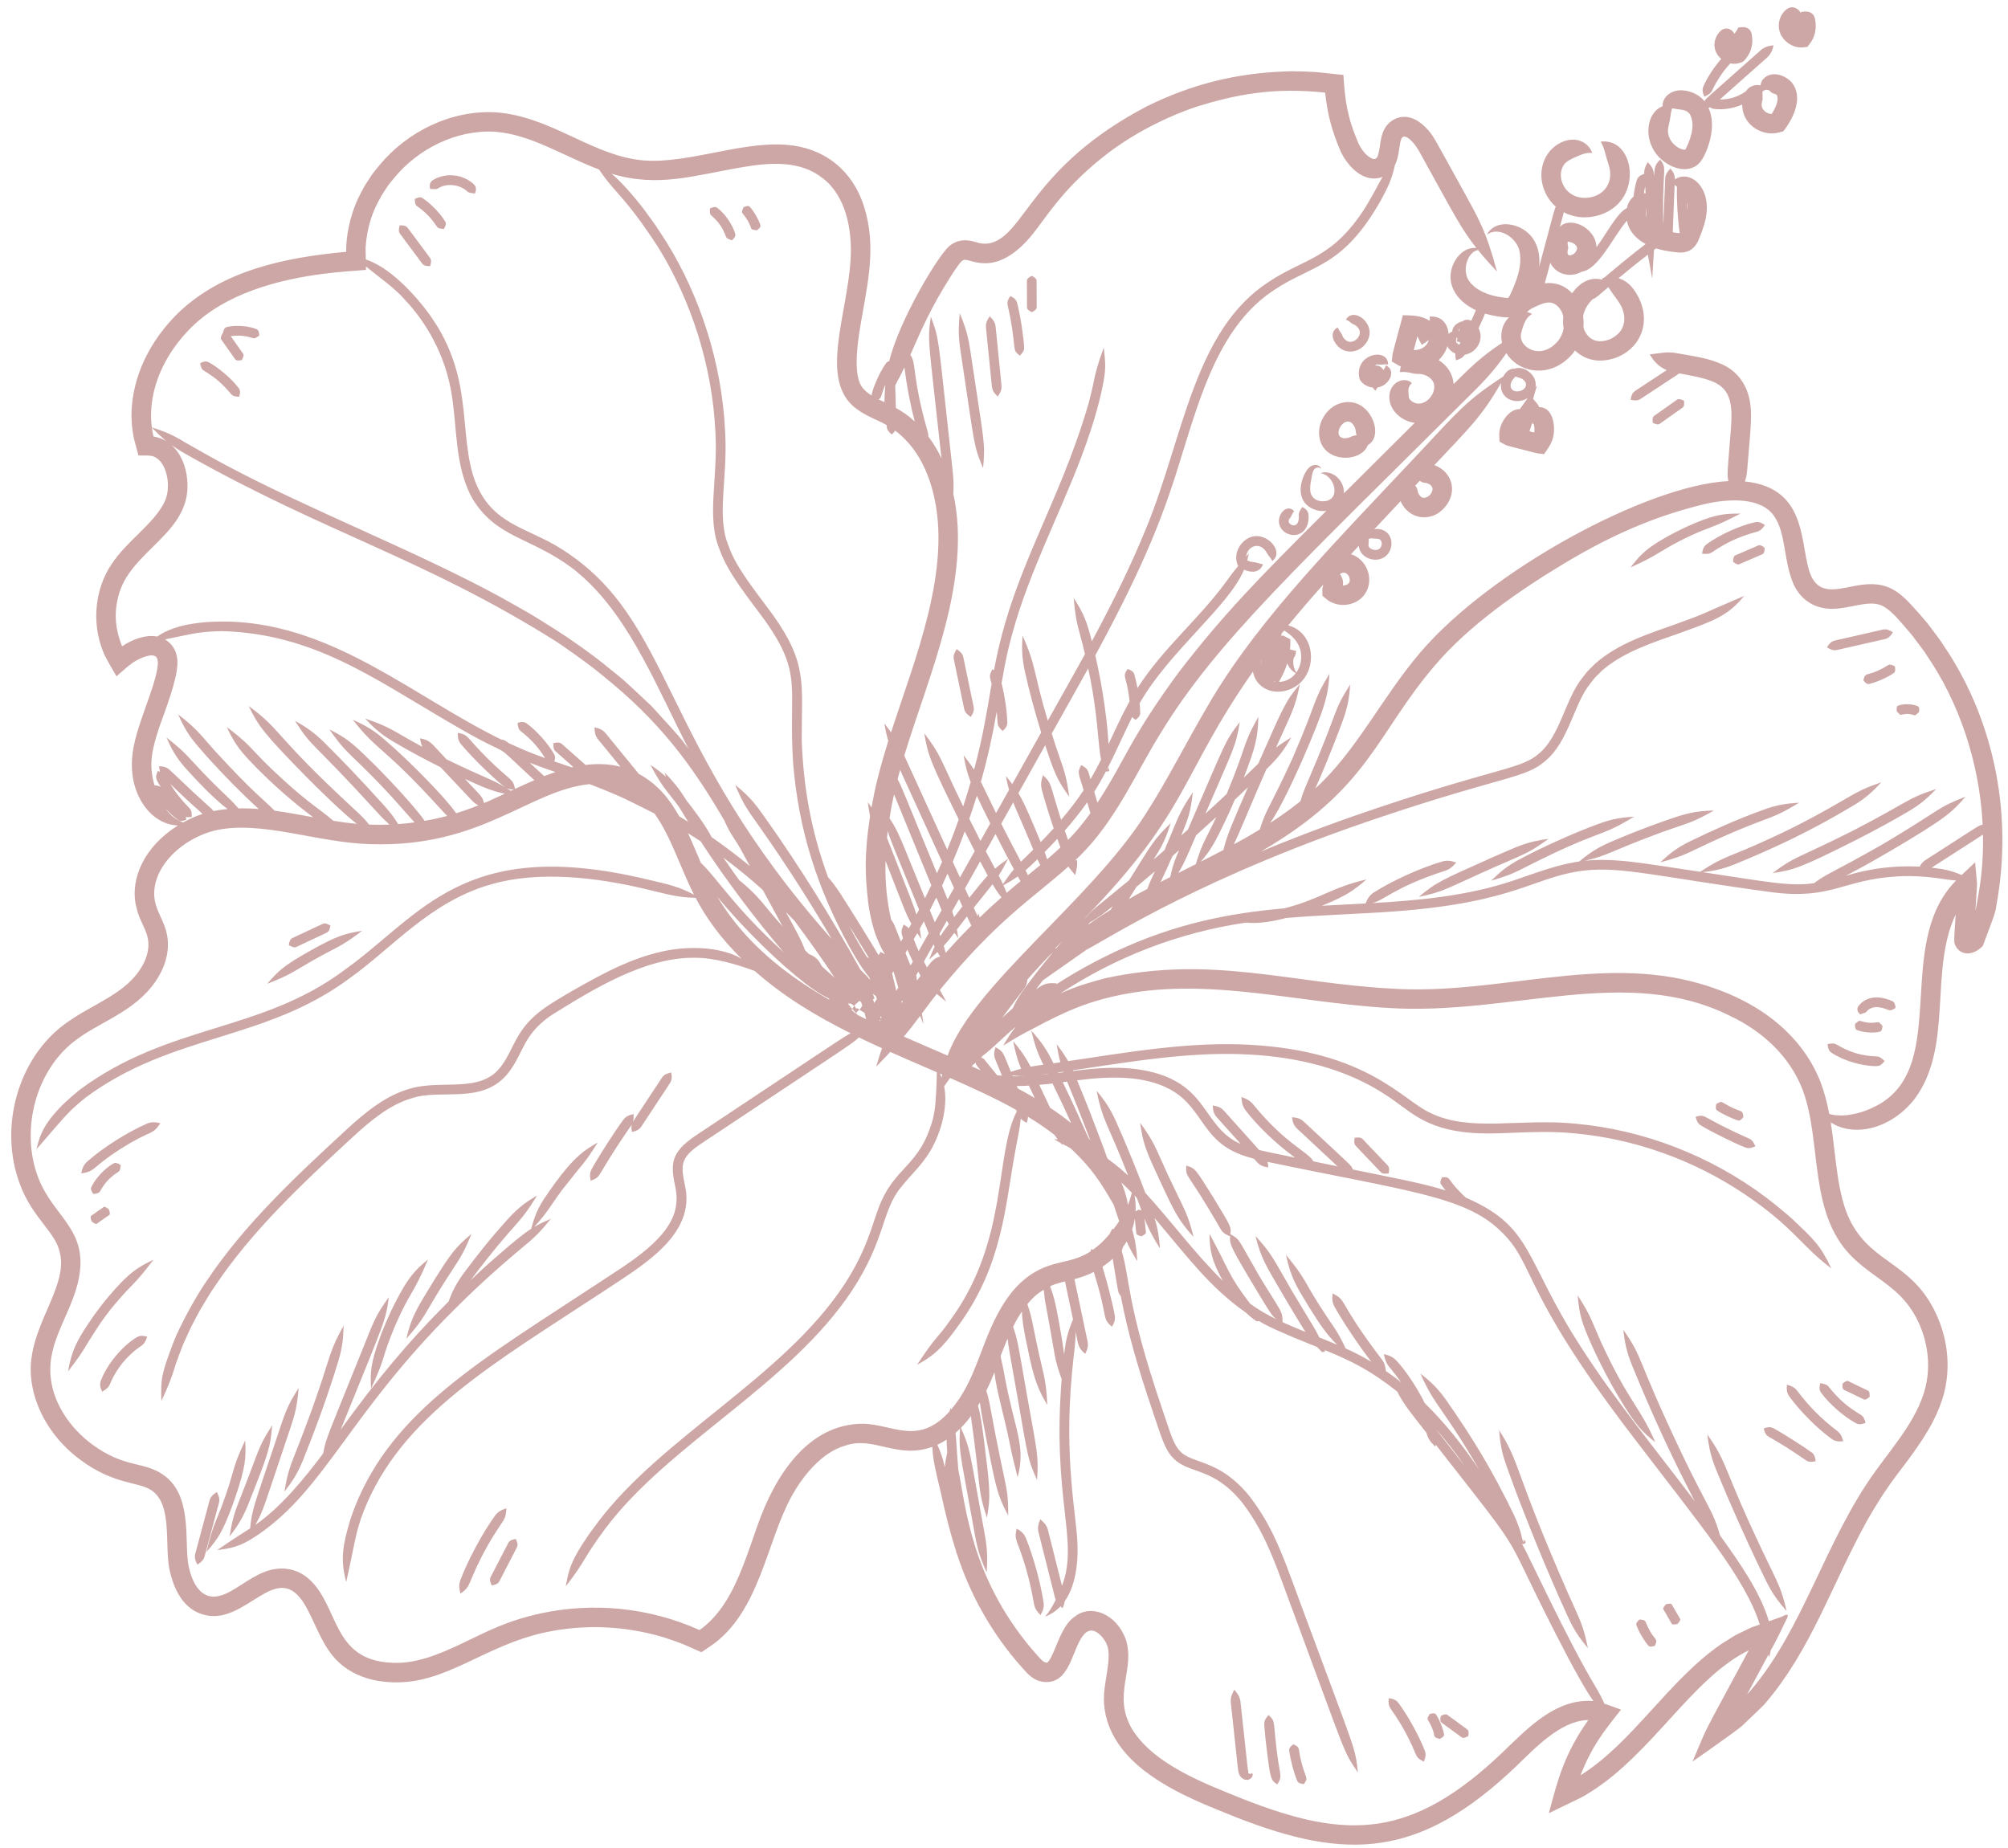 <?xml version="1.0" encoding="UTF-8"?> <svg xmlns="http://www.w3.org/2000/svg" width="163" height="150" viewBox="0 0 163 150" fill="none"><path opacity="0.85" d="M20.118 122.207C21.765 118.069 21.944 117.561 22.095 115.707C20.905 117.564 21.127 117.499 19.387 121.913C18.942 123.032 18.802 123.714 18.635 124.741C19.265 123.913 19.658 123.329 20.118 122.207ZM60.508 17.618C61.197 18.592 60.695 18.605 61.441 18.698C61.656 18.533 61.764 18.416 61.726 18.286C61.602 17.857 61.185 17.122 60.855 16.779C60.762 16.682 60.607 16.716 60.356 16.82C60.139 17.333 60.209 17.187 60.508 17.618ZM33.841 16.724C34.572 17.256 34.949 17.638 35.47 18.402C35.572 18.551 35.738 18.567 36.038 18.588C36.181 18.328 36.238 18.153 36.133 17.977C35.746 17.324 34.927 16.48 34.286 16.075C34.112 15.964 33.937 16.017 33.671 16.151C33.683 16.451 33.695 16.617 33.841 16.724ZM35.55 15.295C36.315 14.821 37.355 14.993 37.931 15.542C38.069 15.673 38.228 15.664 38.552 15.711C38.67 15.42 38.679 15.184 38.48 14.978C38.407 14.899 37.794 14.323 36.861 14.247C35.921 14.128 35.204 14.575 35.127 14.63C34.891 14.79 34.852 15.023 34.907 15.333C35.234 15.353 35.388 15.395 35.55 15.295ZM57.732 17.486C58.326 17.995 58.654 18.459 58.931 19.214C58.987 19.367 59.139 19.415 59.419 19.509C59.631 19.308 59.734 19.157 59.678 18.966C59.467 18.235 58.837 17.328 58.227 16.875C58.067 16.755 57.889 16.798 57.627 16.926C57.617 17.221 57.608 17.38 57.732 17.486ZM82.004 25.735C82.523 28.591 82.128 28.33 82.784 28.873C83.023 28.63 83.15 28.462 83.135 28.181C83.086 27.275 82.812 25.518 82.56 24.581C82.487 24.31 82.314 24.189 82.011 24.032C81.644 24.612 81.771 24.541 82.004 25.735ZM83.367 24.949C83.374 25.115 83.51 25.208 83.762 25.346C84.013 25.206 84.149 25.112 84.155 24.946C84.154 24.94 84.149 23.699 84.145 22.79C84.138 22.624 84.001 22.531 83.749 22.393C83.498 22.532 83.363 22.627 83.357 22.793C83.36 23.265 83.365 24.47 83.367 24.949ZM78.133 29.577C79.141 36.233 79.011 36.106 79.799 37.998C79.991 35.959 79.911 36.132 78.917 29.466C78.633 27.601 78.604 27.111 77.91 25.432C77.737 27.221 77.853 27.7 78.133 29.577ZM80.513 31.355C80.555 31.721 80.712 31.915 80.993 32.195C81.212 31.865 81.327 31.644 81.296 31.278C81.251 30.822 80.885 27.177 80.819 26.516C80.777 26.151 80.62 25.957 80.339 25.676C80.12 26.006 80.005 26.227 80.036 26.594C80.086 27.107 80.458 30.815 80.513 31.355ZM25.366 77.988C25.369 77.99 25.369 77.984 25.369 77.984L25.373 77.985C25.379 77.982 25.363 77.991 25.387 77.978C27.434 76.816 27.559 76.954 29.396 75.565C28.03 75.785 27.361 75.948 24.995 77.288C24.97 77.302 24.987 77.293 24.981 77.297L24.98 77.3C24.98 77.3 24.975 77.298 24.975 77.3C23.02 78.413 22.582 78.831 21.685 79.869C23.642 79.109 23.761 78.899 25.366 77.988ZM12.453 102.279C11.298 102.81 10.489 103.26 8.782 105.294C8.419 105.71 7.876 106.447 7.644 106.761C6.454 108.492 5.85 109.387 5.525 111.333C6.159 110.507 6.574 109.967 7.171 108.939C7.785 107.982 8.368 106.986 9.391 105.804C10.804 104.114 10.716 104.554 12.453 102.279ZM8.122 96.713C8.519 96.006 8.913 95.58 9.612 95.129C9.753 95.037 9.769 94.877 9.799 94.582C9.552 94.423 9.379 94.358 9.203 94.457C8.527 94.831 7.756 95.651 7.424 96.347C7.337 96.529 7.412 96.697 7.586 96.934C7.88 96.885 8.039 96.86 8.122 96.713ZM34.27 21.396C34.413 21.579 34.601 21.603 34.919 21.609C35.005 21.303 35.036 21.117 34.902 20.927C34.727 20.692 33.29 18.759 33.1 18.503C32.956 18.321 32.769 18.296 32.451 18.29C32.364 18.596 32.334 18.782 32.467 18.972C33.363 20.177 34.195 21.295 34.27 21.396ZM8.836 98.174C8.625 98.015 8.502 97.935 8.42 97.985C8.38 98.01 7.436 98.675 7.399 98.704C7.324 98.765 7.358 98.907 7.438 99.159C7.649 99.318 7.772 99.398 7.853 99.347C7.895 99.322 8.837 98.659 8.875 98.629C8.949 98.569 8.916 98.426 8.836 98.174ZM78.265 57.54C78.335 57.848 78.505 57.995 78.805 58.202C78.998 57.893 79.094 57.691 79.036 57.38C78.911 56.78 78.292 53.811 78.198 53.359C78.128 53.052 77.959 52.904 77.659 52.697C77.466 53.007 77.369 53.209 77.427 53.519C77.519 53.96 78.171 57.089 78.265 57.54ZM24.066 76.87C25.319 76.281 26.51 75.721 26.532 75.712C26.719 75.617 26.768 75.443 26.819 75.142C26.553 74.989 26.388 74.916 26.196 75C26.155 75.019 23.772 76.138 23.73 76.158C23.544 76.253 23.494 76.426 23.443 76.728C23.709 76.881 23.874 76.953 24.066 76.87ZM19.091 29.168C19.183 29.287 19.343 29.279 19.621 29.237C19.755 28.99 19.817 28.842 19.735 28.716C19.695 28.658 18.759 27.328 18.735 27.295C19.22 27.22 19.61 27.234 19.999 27.311C20.711 27.441 20.522 27.613 21.05 27.239C21.029 26.953 20.979 26.782 20.804 26.712C20.167 26.456 19.108 26.374 18.41 26.551C18.229 26.596 18.156 26.76 18.097 27.041C18.09 27.042 18.085 27.043 18.077 27.044C17.944 27.291 17.881 27.439 17.963 27.566C18.13 27.802 18.944 28.958 19.091 29.168ZM16.55 30.091C17.489 30.663 18.045 31.136 18.764 31.999C18.909 32.172 19.091 32.191 19.412 32.21C19.505 31.905 19.53 31.707 19.38 31.508C18.82 30.762 17.764 29.853 16.944 29.411C16.726 29.292 16.533 29.346 16.245 29.483C16.311 29.797 16.357 29.974 16.55 30.091ZM9.821 93.252C12.304 91.674 12.338 92.225 13.014 91.186C12.588 91.087 12.302 91.058 11.901 91.233C10.335 91.914 8.359 93.174 7.107 94.274C6.777 94.562 6.683 94.833 6.592 95.26C7.801 95.094 7.376 94.802 9.821 93.252ZM149.113 52.77C149.536 52.674 151.27 52.278 153.022 51.879C153.321 51.804 153.461 51.633 153.656 51.33C153.349 51.142 153.148 51.049 152.846 51.111C151.405 51.44 148.947 52 148.937 52.002C148.638 52.077 148.498 52.248 148.303 52.551C148.611 52.739 148.811 52.833 149.113 52.77ZM152.443 54.446C151.393 54.903 151.451 54.57 151.255 55.228C151.434 55.448 151.561 55.561 151.726 55.525C152.293 55.402 153.237 54.99 153.724 54.643C153.862 54.545 153.864 54.376 153.822 54.096C153.206 53.8 153.485 53.981 152.443 54.446ZM154.327 58.032C154.409 57.99 154.863 57.941 154.865 57.957C154.868 57.941 155.318 58.021 155.397 58.069C155.477 58.096 155.571 57.991 155.772 57.815C155.819 57.554 155.808 57.394 155.692 57.34C155.285 57.146 154.542 57.103 154.082 57.285C153.963 57.331 153.941 57.489 153.97 57.753C154.159 57.943 154.246 58.053 154.327 58.032ZM137.169 68.307C136.082 68.854 135.532 69.299 134.768 70.006C135.776 69.739 136.439 69.542 137.518 69.012C143.758 66.029 143.313 66.848 146.046 65.163C145.007 65.231 144.305 65.323 143.158 65.735C140.976 66.527 139.095 67.377 137.169 68.307ZM138.357 42.166C137.193 42.59 135.752 43.278 134.518 44.048C133.478 44.707 132.988 45.24 132.36 46.068C133.306 45.63 133.923 45.343 134.932 44.718C136.037 44.043 137.309 43.4 138.635 42.903C139.748 42.487 140.352 42.175 141.277 41.696C140.237 41.685 139.515 41.747 138.357 42.166ZM151.01 82.352C151.283 82.222 151.428 82.243 151.496 82.147C151.528 82.097 151.672 81.936 151.873 81.853C152.08 81.758 152.345 81.721 152.704 81.804C153.426 81.956 153.298 82.196 153.879 81.823C153.838 81.528 153.793 81.356 153.607 81.272C152.963 80.984 152.191 80.839 151.554 81.128C151.214 81.262 150.917 81.573 150.846 81.702C150.701 81.926 150.778 82.166 151.01 82.352ZM109.256 25.943C109.608 26.105 109.684 26.261 109.904 26.347C110.021 26.377 110.383 26.65 110.383 26.963C110.418 27.367 109.964 27.801 109.561 27.748C109.248 27.734 108.991 27.36 108.967 27.242C108.891 27.018 108.738 26.935 108.592 26.577C107.981 26.898 108.11 27.591 108.579 28.08C109.231 28.791 110.354 28.668 110.93 27.799C111.869 26.372 109.903 24.838 109.256 25.943ZM152.327 85.763C151.126 85.721 150.137 85.428 149.107 84.806C148.883 84.672 148.69 84.7 148.351 84.759C148.382 85.097 148.444 85.311 148.689 85.473C149.654 86.115 151.155 86.561 152.312 86.55C152.606 86.548 152.775 86.402 152.985 86.136C152.734 85.901 152.588 85.773 152.327 85.763ZM150.365 67.463C145.608 69.842 145.814 69.451 143.886 70.881C145.6 70.621 146.138 70.476 150.724 68.163C152.273 67.368 153.387 66.764 154.886 65.893C155.932 65.276 156.452 64.8 157.177 64.054C154.732 64.841 155.188 64.965 150.365 67.463ZM152.439 82.985C151.862 83.071 151.574 83.053 151.003 82.878C150.897 82.845 150.791 82.947 150.585 83.128C150.573 83.4 150.601 83.561 150.736 83.617C151.224 83.823 152.071 83.889 152.593 83.756C152.734 83.721 152.786 83.566 152.815 83.295C152.638 83.085 152.549 82.969 152.439 82.985ZM104.19 41.454C103.575 42.038 103.732 43.011 104.56 43.345C105.306 43.639 106.101 43.208 106.21 42.249C106.286 41.569 106.13 41.391 105.718 41.161C105.523 41.439 105.416 41.598 105.43 41.831C105.44 41.951 105.441 42.352 105.3 42.506C105.137 42.743 104.763 42.654 104.646 42.441C104.547 42.308 104.676 42.065 104.744 42.015C104.858 41.917 104.82 41.757 105.055 41.504C104.842 41.237 104.473 41.188 104.19 41.454ZM111.031 36.141C110.491 37.612 107.229 37.633 107.08 35.271C107.041 34.819 107.19 34.287 107.377 33.962C108.108 32.573 109.701 32.29 110.661 33.056C111.643 33.823 112.073 35.542 111.031 36.141ZM110.12 35.331C110.089 35.243 110.066 35.155 110.058 35.053C110.045 34.711 109.806 34.256 109.469 34.222C109.32 34.196 109.136 34.279 109.003 34.4C108.636 34.728 108.588 35.209 108.732 35.385C108.89 35.654 109.387 35.609 109.665 35.456C109.847 35.359 110.025 35.351 110.12 35.331ZM110.303 30.309C110.301 30.473 110.346 30.774 110.421 30.878C110.461 30.927 110.535 31.036 110.657 31.135C110.833 31.289 111.113 31.424 111.428 31.461L111.645 31.723L111.813 31.458C112.802 31.303 113.369 30.074 112.505 29.658C112.43 29.86 112.348 29.974 112.277 30.073L112.277 29.977C112.092 29.793 111.972 29.67 111.68 29.679C111.67 29.657 111.661 29.634 111.651 29.609C111.761 29.585 111.863 29.582 111.916 29.593C112.142 29.634 112.297 29.546 112.678 29.584C112.678 28.275 110.297 28.631 110.303 30.309ZM115.172 72.811C117.324 72.356 117.173 72.229 121.534 70.299C123.798 69.311 124.181 69.215 125.703 68.097C123.844 68.37 123.453 68.606 121.214 69.575C116.947 71.483 116.613 71.607 115.172 72.811ZM143.253 44.485C143.033 44.306 142.897 44.216 142.75 44.273C141.245 44.922 141.019 45.019 140.868 45.084C140.726 45.152 140.698 45.312 140.677 45.595C140.898 45.773 141.034 45.863 141.181 45.806C141.388 45.717 142.846 45.088 143.062 44.995C143.204 44.927 143.232 44.767 143.253 44.485ZM123.399 69.736C122.325 70.31 121.788 70.771 121.044 71.499C122.044 71.204 122.701 70.989 123.765 70.432C130.041 67.238 129.77 68.082 132.642 66.3C131.603 66.37 130.901 66.465 129.758 66.885C127.766 67.611 125.006 68.868 123.399 69.736ZM142.619 43.167C142.916 43.087 143.053 42.92 143.268 42.623C142.962 42.426 142.745 42.331 142.425 42.404C141.19 42.686 139.574 43.424 138.553 44.17C138.287 44.364 138.218 44.589 138.166 44.949C138.532 44.982 138.748 44.987 139.003 44.816C140.215 43.999 141.224 43.543 142.619 43.167ZM143.307 126.409C139.757 119 140.352 118.943 138.59 116.456C138.824 118.262 139.054 118.702 139.774 120.444C140.281 121.684 141.81 125.129 142.591 126.748C143.579 128.791 143.754 129.325 145.031 130.794C144.609 128.976 144.386 128.658 143.307 126.409ZM149.688 112.83C149.739 112.855 151.249 113.583 151.3 113.607C151.426 113.662 151.556 113.573 151.769 113.397C151.774 113.12 151.763 112.964 151.642 112.899C151.541 112.85 150.328 112.265 150.03 112.122C149.904 112.067 149.775 112.156 149.562 112.332C149.556 112.609 149.567 112.765 149.688 112.83ZM143.564 116.628C145.013 117.48 145.068 117.507 146.612 118.557C146.843 118.712 147.049 118.694 147.386 118.629C147.346 118.288 147.294 118.083 147.066 117.915C146.416 117.434 144.682 116.335 143.951 115.944C143.701 115.81 143.494 115.851 143.167 115.959C143.253 116.292 143.325 116.486 143.564 116.628ZM129.922 108.859C129.145 107.109 129.182 106.911 128.071 105.163C128.199 106.803 128.439 107.462 129.198 109.182C129.897 110.742 130.803 112.439 131.388 113.396C132.808 115.78 133.319 116.24 134.367 117.083C133.125 114.191 132.151 113.745 129.922 108.859ZM139.38 90.144C139.748 90.403 140.623 90.828 141.08 90.962C141.22 91.003 141.342 90.898 141.523 90.69C141.484 90.416 141.457 90.265 141.335 90.218C140.602 89.935 140.558 89.921 139.802 89.481C139.689 89.416 139.554 89.488 139.315 89.629C139.266 89.9 139.26 90.061 139.38 90.144ZM135.706 130.252C135.648 130.165 135.501 130.181 135.239 130.232C135.065 130.433 134.977 130.552 135.024 130.645C135.047 130.692 135.674 131.776 135.703 131.82C135.76 131.907 135.908 131.89 136.17 131.84C136.344 131.639 136.432 131.52 136.385 131.427C136.362 131.38 135.735 130.295 135.706 130.252ZM149.149 116.179C147.809 115.143 146.936 114.273 145.88 112.895C145.662 112.612 145.438 112.526 145.057 112.412C145.019 112.805 145.03 113.06 145.248 113.365C146.077 114.525 147.513 115.969 148.675 116.807C148.978 117.027 149.235 117.039 149.628 117.003C149.516 116.623 149.431 116.398 149.149 116.179ZM141.967 92.425C137.887 90.617 138.597 90.429 137.645 90.653C137.731 90.999 137.812 91.207 138.075 91.367C138.899 91.87 140.744 92.789 141.663 93.15C141.95 93.263 142.165 93.203 142.493 93.062C142.348 92.735 142.242 92.546 141.967 92.425ZM112.64 94.602C112.449 94.401 111.003 92.882 110.625 92.484C110.465 92.325 110.279 92.327 109.967 92.364C109.914 92.673 109.903 92.859 110.054 93.026C110.178 93.157 111.943 95.011 112.069 95.144C112.229 95.302 112.415 95.301 112.726 95.264C112.779 94.955 112.79 94.768 112.64 94.602ZM151.048 114.857C149.96 114.205 149.251 113.586 148.459 112.594C148.292 112.386 148.098 112.345 147.758 112.291C147.678 112.622 147.663 112.84 147.834 113.073C148.49 113.973 149.676 115.01 150.656 115.538C150.91 115.677 151.124 115.632 151.442 115.509C151.343 115.18 151.276 114.993 151.048 114.857ZM155.995 116.946C154.28 119.542 153.585 119.908 151.541 123.487C148.672 128.666 147.047 133.901 143.28 138.297C143.229 138.379 143.113 138.481 141.439 140.087C141.061 140.443 137.91 142.651 137.393 143.002C138.894 139.5 137.78 141.767 141.957 133.975C137.355 136.233 134.14 142.343 129.078 145.499C128.295 145.971 129.2 145.52 125.809 147.16C125.692 147.216 125.729 147.212 125.746 147.121C126.414 144.688 126.909 142.483 128.928 139.644C128.799 139.634 128.831 139.644 128.764 139.646C126.634 139.78 124.635 141.879 123.089 143.38C115.241 150.879 109.333 151.056 100.366 147.539C98.054 146.606 95.613 145.687 93.412 144.135C90.303 141.967 89.331 139.364 89.673 137.014C89.803 135.903 90.187 134.437 89.879 133.596C89.682 133.028 89.11 132.374 88.585 132.37C88.005 132.386 87.638 133.179 87.404 133.716C87.072 134.456 86.839 135.326 86.203 136.025C85.92 136.283 85.851 136.326 85.522 136.466C84.958 136.652 84.339 136.523 83.972 136.3C83.508 136.023 83.316 135.776 82.482 134.822C80.255 132.169 78.677 129.236 77.666 126.108C77.648 126.169 77.67 126.207 77.599 125.89C77 123.99 76.754 122.876 76.355 121.111C75.959 119.426 75.73 118.568 75.684 117.457C72.808 118.494 70.958 116.558 68.626 117.355C66.749 117.879 65.205 119.757 64.257 121.478C62.232 125.118 61.672 130.912 57.69 133.625C56.711 134.284 57.012 134.122 56.797 134.073C55.598 133.534 55.392 133.415 53.876 132.921C50.708 131.973 47.407 131.846 44.259 132.52C39.18 133.626 36.194 136.782 31.753 136.568C29.907 136.489 28.173 135.845 27.007 134.424C26.018 133.225 25.495 131.55 24.771 130.319C22.446 126.356 19.948 132.123 16.475 131.067C14.866 130.609 14.084 129.003 13.745 127.358C13.357 125.257 13.995 122.191 12.333 121.01C11.323 120.276 9.295 120.572 6.559 118.539C3.363 116.184 2.112 112.697 2.592 110.014C3.066 106.954 5.438 104.171 4.872 101.756C4.57 100.058 2.655 98.916 1.638 96.191C-0.154 91.518 1.477 85.828 5.373 83.053C7.636 81.419 10.258 80.694 11.553 78.406C11.956 77.697 12.15 76.905 11.999 76.177C11.938 75.817 11.757 75.431 11.548 74.975C11.13 74.068 11.169 74.014 11.006 73.381C10.625 71.336 11.652 68.764 14.445 67.011C12.534 66.961 11.148 65.168 10.804 63.233C10.63 62.197 10.638 61.125 11.162 59.362C11.812 57.206 13.22 54.048 12.702 53.364C12.394 52.952 11.318 53.444 10.859 53.746C10.828 53.757 10.645 53.901 10.511 54.001C10.336 54.127 10.282 54.179 9.652 54.735C9.466 54.899 9.455 54.924 9.448 54.889C9.288 54.617 8.464 53.225 8.38 52.922C7.393 50.507 7.75 47.77 9.025 45.847C10.304 43.892 12.409 42.601 13.326 40.812C13.923 39.6 13.562 38.064 13 37.438C12.484 36.894 12.211 36.996 11.238 36.975C10.788 35.303 10.888 35.734 10.761 34.951C10.713 34.709 10.667 33.913 10.672 33.732C10.686 30.543 12.225 27.595 14.479 25.392C18.098 21.934 23.141 20.905 28.022 20.451L28.105 20.446C28.105 20.446 28.105 20.447 28.104 20.439C28.103 20.433 28.102 20.337 28.102 20.331C28.087 19.273 28.372 17.719 28.946 16.383C29.037 16.154 29.538 15.152 29.785 14.802C30.358 13.932 30.14 14.228 30.797 13.419C33.054 10.684 36.632 8.909 40.257 9.12C44.515 9.435 47.639 12.279 51.502 12.93C55.234 13.577 59.869 11.447 63.829 11.756C66.765 11.967 69.179 13.701 70.147 16.801C71.081 19.762 70.534 22.531 70.02 25.433C69.704 27.216 69.174 30.116 69.913 31.326C70.091 31.626 70.386 31.878 70.755 32.108C70.735 31.867 71.276 30.378 71.926 29.483C71.991 29.393 72.074 29.346 72.18 29.322C73.027 25.909 76.172 20.729 77.053 19.985C77.321 19.752 77.742 19.537 78.178 19.512C79.093 19.45 79.423 19.918 80.333 19.747C83.173 19.169 83.679 13.557 93.097 8.63C96.741 6.841 100.294 5.936 104.484 5.792C104.862 5.765 106.615 5.814 107.15 5.885C108.377 6.014 107.733 5.947 108.764 6.055C109.127 6.092 109.04 6.061 109.058 6.173C109.184 8.114 109.339 9.466 110.273 11.641C110.571 12.25 110.925 12.607 111.213 12.785C111.361 12.88 111.496 12.915 111.558 12.912C111.629 12.916 111.691 12.864 111.741 12.82C111.875 12.711 111.972 12.196 112.055 11.565C112.111 11.246 112.167 10.873 112.398 10.449C112.631 10.02 113.085 9.641 113.62 9.528C114.52 9.329 115.327 9.874 115.932 10.566C116.38 11.085 116.364 11.106 118.409 14.803C120.102 17.876 120.62 18.694 121.515 22.047C120.933 21.42 120.439 20.869 119.976 20.294C119.832 20.336 119.7 20.391 119.593 20.467C118.924 20.998 118.769 22.219 119.295 22.865C120.224 24.131 122.474 24.196 122.422 24.188C122.419 24.189 122.44 24.184 122.442 24.182L122.445 24.181C122.386 24.165 122.516 24.268 123.036 22.866C123.337 22.062 123.523 21.197 123.34 20.362C123.114 19.328 121.718 18.327 120.701 19.047C121.226 18.046 122.532 18.005 123.546 18.56C124.668 19.195 125.065 20.389 124.943 21.659C126.258 16.754 126.163 17.043 126.296 16.786C124.572 15.255 124.753 12.453 126.804 11.528C127.936 11.039 128.931 11.536 129.25 12.415C128.783 12.377 128.483 12.507 128.227 12.608C127.571 12.905 127.1 13.048 126.868 13.521C126.354 14.447 127.042 16.14 128.766 16.061C129.662 16.019 130.548 15.473 130.694 14.414C130.77 13.706 130.552 13.398 130.328 12.522C130.247 12.231 130.175 11.897 129.939 11.497C132.461 11.201 133.192 15.203 131 16.858C129.989 17.642 128.571 17.817 127.574 17.485C126.794 17.261 126.976 17.102 126.912 17.354L126.624 18.428C127.38 17.535 129.528 18.421 129.597 20.065C130.405 18.975 131.299 17.237 132.063 16.897C132.141 16.497 132.338 16.181 132.604 15.964C132.657 15.463 132.766 14.945 132.859 14.65C132.947 14.366 133.134 14.245 133.451 14.114C133.459 14.131 133.465 14.145 133.473 14.161C133.444 13.77 133.55 13.529 133.756 13.165C134.184 13.617 134.229 13.804 134.276 14.286C134.318 13.587 134.295 13.437 134.773 12.951C135.329 13.765 134.989 13.418 135.002 17.243C135.035 18.46 134.985 19.195 135.171 14.516C135.19 14.161 135.335 13.965 135.598 13.678C135.84 13.988 135.971 14.197 135.957 14.575C137.188 13.675 139.269 15.335 138.306 18.335C138.176 18.753 137.938 19.368 137.852 19.552C137.617 20.052 137.243 20.404 136.689 20.483C136.313 20.535 136.021 20.476 135.589 20.421C134.174 20.199 134.559 20.064 134.264 20.291L134.119 22.619L133.766 20.674C132.462 21.678 131.906 22.157 131.39 22.589C131.789 22.711 132.182 22.949 132.532 23.385C134.234 25.607 133.44 28.211 131.127 29.057C129.975 29.443 128.855 29.339 127.938 28.535C127.827 28.433 127.884 28.416 127.78 28.556C127.64 28.756 127.379 29.043 127.05 29.306C125.417 30.613 123.247 30.205 122.277 28.67C121.627 29.616 120.918 30.484 119.833 31.576C105.414 45.956 98.683 52.101 94.123 59.67C92.236 62.693 90.573 66.644 87.578 69.561C87.287 69.849 87.299 69.765 87.332 69.865C87.367 69.845 87.395 69.827 87.432 69.807C87.461 70.361 87.421 70.422 87.28 71.048C86.714 70.354 86.801 70.464 86.725 70.347C83.91 72.877 80.985 74.613 76.295 80.368L76.809 81.318L76.04 80.688C75.841 80.945 75.313 81.618 74.835 82.275L74.963 83.152L74.691 82.469C74.216 83.114 73.787 83.659 73.37 84.153C74.56 84.679 75.748 85.186 76.922 85.695C78.951 80.025 88.564 73.065 92.989 66.095C94.824 63.253 96.108 60.566 98.403 56.682C102.451 49.962 108.484 43.921 115.218 36.742C118.392 33.368 119.002 32.531 122.026 30.566C122.225 30.201 122.534 29.904 122.953 29.928C123.64 29.647 124.826 30.393 124.644 31.442L124.772 31.264L124.45 32.379C124.709 32.682 124.853 32.828 124.949 33.052C125.758 33.063 126.08 33.822 126.144 34.623C126.2 35.65 125.863 36.141 125.331 36.867C124.795 36.804 124.784 36.807 124.682 36.779C121.839 36.037 122.485 36.265 121.805 35.897C121.7 35.811 121.724 36.019 121.704 35.236C121.717 34.306 122.53 33.168 123.383 33.214C123.466 33.082 123.231 33.412 124.015 32.319C122.957 32.956 121.662 32.286 121.853 31.077C120.239 33.891 119.222 34.781 116.437 37.76C117.947 38.312 118.414 40.093 117.106 41.369C116.092 42.377 114.352 42.184 113.692 40.688C111.841 42.661 112.059 42.43 111.552 42.971C111.805 42.908 112.113 42.944 112.387 43.096C113.269 43.574 113.106 45.088 112.031 45.385C111.327 45.597 110.365 45.172 110.302 44.307C110.089 44.536 109.881 44.764 109.669 44.993C110.981 45.402 111.626 47.116 110.745 48.295C110.034 49.239 108.502 49.427 107.535 48.522C107.274 48.3 107.37 48.409 107.344 48.176C107.344 47.748 107.314 47.949 107.414 47.458C106.405 48.586 105.448 49.704 104.572 50.774C106.691 51.318 107.016 54.262 105.391 55.575C103.954 56.662 102.019 56.169 101.706 54.524C95.779 62.993 96.635 65.691 88.044 74.549C88.076 74.525 88.107 74.5 88.138 74.475C88.89 73.652 89.248 73.458 91.661 71.454C93.506 68.505 93.643 68.165 95.039 66.825C94.587 68.201 94.328 68.693 93.641 69.787C93.96 69.515 93.775 69.675 94.523 69.022C95.649 66.408 95.634 66.086 96.827 64.325C96.662 65.856 96.473 66.412 95.891 67.826C96.184 67.569 96.053 67.686 96.432 67.342C99.575 60.094 99.378 60.268 100.637 58.622C100.302 60.643 100.209 60.592 97.848 66.059C98.334 65.618 99.102 64.901 99.58 64.45C101.345 60.18 100.785 60.631 102.147 58.194C102.111 59.906 101.896 60.701 100.965 63.133C101.237 62.871 101.086 63.017 102.14 61.992C104.237 57.259 104.296 57.028 105.517 55.53C105.119 57.54 104.894 57.744 103.581 60.693C103.969 60.398 104.355 60.149 104.829 59.858C104.129 61.046 103.75 61.518 102.799 62.45C101.855 64.57 100.512 67.856 100.155 68.547C100.904 68.139 101.196 67.988 102.262 67.34C102.806 65.606 103.047 65.662 104.944 61.506C107.044 56.65 106.512 56.999 107.918 54.706C107.816 56.357 107.673 57.224 105.665 61.825C105.159 62.943 103.955 65.638 103.099 66.811C103.945 66.267 104.771 65.683 105.56 65.047C105.688 64.607 105.85 64.157 106.095 63.597C108.834 57.233 108.115 57.921 109.605 55.569C109.526 56.607 109.429 57.304 109.02 58.448C108.196 60.704 107.195 63.087 106.773 64.008C110.096 60.997 112.18 56.614 115.301 52.958C120.959 46.318 133.693 39.388 140.299 39.056C140.18 38.463 140.23 38.341 140.514 34.718C140.805 31.137 139.556 30.914 136.32 30.314C135.905 30.588 133.529 32.152 133.171 32.388C132.92 32.546 132.705 32.525 132.36 32.451C132.428 32.105 132.493 31.899 132.737 31.731C133.041 31.531 134.497 30.572 135.298 30.045C134.696 29.797 134.278 29.39 133.918 28.771C134.845 28.673 135.32 28.511 136.202 28.687C137.571 28.931 138.69 29.087 139.695 29.535C140.964 30.064 141.875 31.19 142.087 32.831C142.24 33.945 142.038 35.541 141.819 38.248C141.789 38.569 141.73 38.839 141.645 39.086C146.957 39.635 146.02 44.505 147.022 46.761C147.822 48.476 149.45 47.701 151.155 47.47C153.529 47.171 154.438 48.283 155.989 50.044C156.554 50.703 156.363 50.467 156.88 51.157C157.161 51.55 157.482 51.926 157.74 52.353C161.552 57.91 163.538 65.569 162.046 73.556C162.03 74.008 161.634 74.967 161.017 76.629C160.942 76.82 160.99 76.757 160.874 76.872C160.037 77.648 159.183 77.499 158.796 76.887C158.571 76.459 158.607 76.638 158.753 74.238C156.579 78.834 158.587 84.956 155.423 89.21C153.399 91.78 150.387 92.295 148.612 91.114C149.058 93.927 149.102 97.015 150.246 99.212C152.111 102.76 155.493 102.493 157.388 107.183C158.077 108.902 158.262 110.755 157.947 112.474C157.625 114.208 156.825 115.681 155.995 116.946ZM124.538 35.116C124.546 35.026 124.568 35.048 124.561 34.749C124.549 34.592 124.514 34.474 124.483 34.389C124.451 34.402 124.419 34.417 124.386 34.426C124.397 34.373 124.403 34.325 124.406 34.279C124.406 34.281 124.405 34.284 124.404 34.286L124.388 34.281C124.325 34.48 124.374 34.326 124.157 35.019C124.219 35.035 124.159 35.02 124.538 35.116ZM124.544 35.117C124.544 35.117 124.541 35.113 124.539 35.115C124.541 35.116 124.542 35.116 124.544 35.117ZM123.678 30.851C123.544 30.73 123.387 30.677 123.317 30.661C123.2 30.64 123.112 30.601 123.015 30.565C122.878 30.754 122.725 30.842 122.651 31.112C122.544 31.465 122.736 31.771 123.137 31.775C123.724 31.782 124.135 31.246 123.678 30.851ZM115.622 39.19C115.486 39.181 115.419 39.13 115.244 39.035C115.125 39.161 115.005 39.29 114.885 39.418C114.932 39.492 115.044 39.63 115.066 39.787C115.092 40.04 115.275 40.369 115.52 40.407C115.638 40.438 115.894 40.378 116.078 40.176C116.234 40.014 116.323 39.757 116.273 39.604C116.217 39.361 115.876 39.201 115.622 39.19ZM109.051 46.491C108.937 46.504 108.828 46.557 108.769 46.596C108.972 46.906 109.067 47.178 109.007 47.532C109.008 47.542 109.011 47.533 109.011 47.533L109.008 47.531C108.948 47.553 109.488 47.522 109.554 47.214C109.571 47.163 109.61 46.858 109.384 46.629C109.267 46.511 109.174 46.483 109.051 46.491ZM111.468 43.715C111.38 43.705 111.265 43.691 111.118 43.739C111.102 43.788 111.099 43.834 111.106 43.867C111.137 44.076 111.043 44.18 111.109 44.358C111.155 44.574 111.781 44.837 112.065 44.456C112.224 44.226 112.178 43.887 111.99 43.785C111.843 43.701 111.754 43.756 111.468 43.715ZM102.409 53.979C102.408 53.827 102.412 53.681 102.419 53.539C102.389 53.579 102.405 53.929 102.409 53.979ZM103.432 55.33C103.456 55.334 103.48 55.339 103.505 55.342C103.491 55.311 103.48 55.286 103.466 55.255C103.454 55.283 103.443 55.305 103.432 55.33ZM105.188 54.655C104.897 54.495 104.645 54.232 104.504 53.864C104.497 53.867 104.49 53.87 104.483 53.873C104.284 54.464 104.267 54.505 103.827 55.359C104.351 55.339 104.819 55.118 105.188 54.655ZM104.239 51.19C103.974 51.517 104.007 51.422 104.032 51.638C104.052 51.641 104.047 51.64 104.032 51.638C104.035 51.666 104.035 51.651 104.064 51.629C104.085 51.614 104.11 51.596 104.131 51.58C105.357 52.217 104.471 51.757 104.745 51.9C104.754 52.246 104.743 52.462 104.715 52.724L105.206 52.838C105.211 53.059 105.135 53.273 105.005 53.46C104.932 53.882 105.02 54.272 105.23 54.596C105.409 54.345 105.542 54.007 105.587 53.748C105.784 52.617 105.197 51.763 104.239 51.19ZM158.723 71.548C158.844 71.428 158.901 71.545 157.361 71.303C155.952 71.11 154.785 71.089 153.882 71.158C149.598 71.43 148.656 73.04 143.904 72.443C134.709 71.205 131.6 70.313 128.563 70.679C124.471 71.174 123.15 73.261 113.124 73.996C110.482 74.192 107.32 74.275 104.402 74.524C103.382 74.791 102.177 75.016 101.126 74.901C95.698 75.706 90.623 77.664 86.062 80.656C87.323 80.079 88.505 79.736 89.731 79.412C98.371 77.548 104.613 79.794 112.883 80.252C121.483 80.84 129.847 77.443 138.097 79.887C143.455 81.455 146.526 84.563 147.803 87.9C148.12 88.745 148.332 89.593 148.491 90.434C149.034 90.583 149.227 90.53 149.482 90.56C149.686 90.538 149.877 90.549 150.075 90.51C150.855 90.397 151.654 90.154 152.579 89.629C158.204 86.338 153.762 76.656 158.723 71.548ZM158.753 74.225C158.76 74.103 158.788 73.648 158.763 74.06C158.763 74.062 158.753 74.222 158.753 74.225ZM160.969 67.755C160.83 67.853 160.911 67.798 156.802 70.437C157.67 70.534 158.433 70.671 159.235 71.04L160.234 70.096C160.36 69.93 160.332 70.114 160.347 70.201C160.529 72.121 160.501 71.453 160.431 72.741C160.343 74.195 160.313 74.2 160.489 73.25C160.824 71.459 161.009 69.866 160.969 67.755ZM94.215 71.601C94.473 71.468 94.734 71.335 94.995 71.202C95.449 69.002 96.228 68.58 95.174 69.504C94.897 70.133 94.488 71.042 94.215 71.601ZM100.235 64.926C99.885 65.732 99.757 66.036 99.286 67.015C98.69 68.23 98.299 69.033 97.469 69.954C98.082 69.645 98.696 69.329 99.314 69.003C99.572 67.846 100.121 66.636 101.298 63.917C100.966 64.234 100.607 64.577 100.235 64.926ZM97.093 67.811C96.499 69.186 96.148 70.069 95.646 70.873C96.115 70.637 96.589 70.398 97.066 70.158C97.612 68.359 97.906 68.102 98.734 66.324C98.488 66.55 98.799 66.269 97.093 67.811ZM92.251 71.998C92.206 72.071 91.83 72.671 91.631 72.987C92.37 72.563 92.305 72.607 93.132 72.168C93.325 71.644 93.496 71.288 93.748 70.74C93.246 71.167 92.733 71.598 92.251 71.998ZM88.448 74.895C88.229 75.231 88.117 75.128 90.158 73.856C90.258 73.688 90.215 73.757 90.334 73.567C89.716 74.065 89.227 74.47 88.448 74.895ZM78.063 86.198C78.255 86.283 78.447 86.367 78.638 86.452C78.864 86.049 79.07 85.701 79.309 85.356C80.248 84.029 82.603 82.2 83.868 81.222C85.828 79.75 88.135 78.378 90.626 77.214C95.437 74.974 99.802 74.128 104.258 73.743C107.206 72.979 108.105 72.034 110.921 71.399C109.84 72.327 109.29 72.715 107.31 73.532C108.556 73.462 109.741 73.406 110.847 73.346C111.023 72.93 111.172 72.67 111.562 72.424C113.066 71.474 115.337 70.448 117.044 69.949C117.488 69.818 117.782 69.879 118.214 70.023C117.91 70.365 117.705 70.563 117.278 70.7C113.169 72.022 112.235 73.185 111.359 73.318C115.18 73.102 119.234 72.722 122.866 71.478C124.618 70.897 126.287 70.216 128.196 69.938C129.429 68.912 130.062 68.622 131.749 67.928C132.242 67.716 133.941 67.059 134.514 66.859C136.788 66.041 137.434 65.852 139.128 65.797C137.292 66.848 137.128 66.758 134.784 67.603C130.527 69.181 130.593 69.436 128.642 69.881C131.086 69.624 133.42 70.091 138.012 70.775C140.052 69.419 140.358 69.632 143.864 67.987C146.028 66.996 148.017 65.908 150.053 64.715C151.089 64.104 151.731 63.848 152.718 63.51C152.007 64.268 151.499 64.761 150.457 65.39C146.925 67.508 143.902 68.906 140.789 70.176C139.766 70.58 139.092 70.706 138.207 70.804C143.395 71.576 145.236 71.983 147.249 71.701C148.43 70.83 148.607 70.945 152.828 68.538C157.614 65.7 157.163 65.6 159.552 64.678C158.408 65.997 157.897 66.468 153.225 69.218C152.302 69.748 151.527 70.203 150.291 70.856C149.28 71.384 150.03 70.927 151.874 70.606C153.172 70.364 154.579 70.289 155.835 70.357C155.934 70.148 156.053 69.988 156.275 69.84C160.827 66.916 160.606 67.01 160.942 66.952C160.689 61.795 158.95 56.912 156.429 53.238C156.186 52.834 155.883 52.482 155.619 52.112C155.136 51.466 155.312 51.683 154.781 51.066C154.213 50.399 153.652 49.724 153.104 49.367C152.105 48.602 150.731 49.241 149.216 49.4C147.507 49.586 146.232 48.814 145.592 47.426C144.75 45.483 145.005 43.279 143.993 41.869C142.92 40.34 140.321 40.495 138.503 40.891C135.064 41.715 131.482 43.031 126.994 45.73C123.348 47.919 119.273 50.74 116.506 53.989C111.633 59.684 111.19 63.984 102.37 69.122C105.909 67.65 109.337 66.418 111.904 65.561C121.78 62.257 123.504 62.441 124.954 61.152C126.631 59.752 127.072 56.74 128.438 55.039C128.985 54.367 128.584 54.773 129.493 53.873C131.352 52.235 133.769 51.468 136.107 50.642C138.68 49.705 137.386 50.172 141.58 48.379C140.256 50.027 139.038 50.418 136.373 51.388C134.157 52.171 131.776 52.922 130.023 54.462C129.15 55.328 129.588 54.889 129.076 55.51C127.764 57.129 127.35 60.172 125.472 61.75C123.819 63.205 122.189 62.947 112.157 66.308C97.734 71.13 90.223 76.033 88.154 77.129C87.886 77.331 84.936 79.385 84.665 79.577C83.467 81.101 83.371 81.422 81.83 82.781C82.47 81.081 82.841 80.667 83.954 79.199C84.203 78.869 85.273 77.52 86.223 76.412C85.24 77.407 84.287 78.378 83.411 79.322C83.405 79.68 83.364 79.932 83.148 80.229C82.523 81.064 80.211 84.15 79.999 84.434C79.752 84.753 79.505 84.855 79.102 84.974C79.103 84.635 79.13 84.659 79.081 84.726C78.286 85.914 78.635 85.388 78.063 86.198ZM79.228 86.125C79.064 86.24 78.886 86.358 78.7 86.48C79.315 86.756 79.016 86.622 79.605 86.892C79.272 86.48 79.165 86.433 79.228 86.125ZM86.626 87.808C86.508 87.824 86.389 87.84 86.271 87.855C88.227 91.931 88.251 92.322 88.503 92.559C87.61 90.21 87.13 89.043 86.626 87.808ZM92.285 97.259C91.877 96.822 92.252 97.039 92.181 98.353C92.242 98.305 92.326 98.256 92.436 98.198C92.529 98.225 92.602 98.25 92.664 98.276C92.568 98.019 92.443 97.683 92.285 97.259ZM83.997 89.142C83.564 88.228 83.806 88.746 83.517 88.132C83.327 88.143 83.188 88.164 82.537 88.167C82.675 88.499 82.428 88.201 83.997 89.142ZM84.364 88.072C84.457 88.266 84.033 87.378 85.239 89.927C85.959 90.407 86.416 90.749 86.952 91.179C86.079 89.275 86.444 90.052 85.438 87.959C85.19 87.988 85.12 88.003 84.364 88.072ZM91.037 96.012C90.965 95.947 91.24 96.346 91.483 97.396C91.515 97.539 91.531 97.682 91.553 97.825C91.679 97.524 91.786 97.191 91.879 96.833C91.601 96.548 91.321 96.271 91.037 96.012ZM86.33 87.047C86.325 87.032 86.32 87.017 86.314 87.002C86.17 87.024 86.024 87.045 85.885 87.065C85.891 87.078 85.897 87.089 85.904 87.103C86.044 87.084 86.188 87.066 86.33 87.047ZM85.062 87.185C84.188 87.302 84.296 87.291 85.072 87.204C85.069 87.198 85.065 87.191 85.062 87.185ZM82.21 87.374C82.37 87.379 82.882 87.376 83.154 87.361C82.101 87.363 82.15 87.23 82.21 87.374ZM76.297 87.154C76.348 87.265 76.395 87.377 76.438 87.488C76.448 87.424 76.457 87.358 76.469 87.294C76.482 87.217 76.528 87.254 76.297 87.154ZM45.09 62.676C44.377 62.432 43.772 62.222 42.998 61.919C43.239 62.142 43.793 62.655 44.177 63.01C44.477 62.892 44.781 62.78 45.09 62.676ZM72.093 81.458C70.654 80.643 70.905 80.654 70.855 80.695C70.901 80.809 70.944 80.919 70.984 81.029L70.98 81.031C70.987 81.043 70.994 81.055 71.001 81.066L70.54 81.269C71.299 82.53 70.944 82.026 71.56 82.713C71.879 81.96 72.213 81.419 73.382 79.334C73.135 79.102 72.903 78.867 72.69 78.626C72.586 78.783 72.419 79.021 72.24 79.256C72.357 79.525 72.457 79.787 72.547 80.061L72.24 80.25C72.239 80.247 72.237 80.243 72.236 80.24L72.234 80.241C72.093 80.083 71.96 79.923 71.829 79.757C71.764 79.83 71.699 79.902 71.633 79.97C71.728 80.181 71.821 80.403 71.921 80.647C71.735 80.493 71.564 80.347 71.401 80.203C71.367 80.236 71.33 80.269 71.294 80.302C71.571 80.659 71.812 81.019 72.093 81.458ZM71.412 79.19C71.142 78.795 69.666 76.32 68.936 75.16C69.839 76.979 70.814 78.303 71.328 79.34C71.355 79.291 71.384 79.24 71.412 79.19ZM81.278 66.872C81.45 67.224 82.189 68.666 82.873 69.958C83.062 69.767 83.435 69.411 83.877 68.972C82.6 65.915 82.51 65.823 82.246 65.142C81.378 66.694 81.327 66.784 81.278 66.872ZM82.669 64.386C83.222 65.299 83.98 67.16 84.479 68.366C84.849 67.988 85.153 67.668 85.534 67.248C85.243 66.387 84.804 65.016 84.578 64.139C84.457 63.676 84.52 63.377 84.664 62.93C85.414 63.635 85.165 63.532 86.136 66.555C86.78 65.801 87.412 64.992 87.964 64.151C87.535 62.708 87.431 62.727 87.77 62.114C88.357 62.428 88.305 62.535 88.521 63.261C88.838 62.721 89.123 62.183 89.379 61.669C89.1 60.332 89.161 58.111 88.335 54.26C87.862 55.119 89.556 52.078 85.374 59.552C86.253 62.364 86.481 62.388 86.801 64.687C85.808 63.314 85.571 62.714 84.846 60.498C84.146 61.745 83.417 63.049 82.669 64.386ZM89.885 62.42C89.892 62.437 89.896 62.457 89.911 62.467C89.912 62.465 89.918 62.477 89.922 62.486C89.949 62.467 89.938 62.38 89.917 62.36C89.906 62.379 89.895 62.4 89.885 62.42ZM86.082 68.799C86.008 68.598 85.932 68.39 85.829 68.1C85.503 68.452 85.178 68.791 84.801 69.17C84.879 69.376 84.948 69.574 85.006 69.759C85.376 69.444 85.735 69.125 86.082 68.799ZM82.842 71.538C82.769 71.417 82.694 71.288 82.618 71.151C82.251 71.413 81.885 71.631 81.456 71.868C81.529 72.031 81.554 72.064 81.711 72.487C82.083 72.165 82.461 71.849 82.842 71.538ZM79.529 74.481C80.098 73.932 80.685 73.387 81.296 72.849C81.015 72.504 80.793 72.158 80.571 71.784C80.343 72.083 79.343 73.315 79.044 73.693C79.184 74.002 79.29 74.234 79.362 74.391C79.375 74.298 79.388 74.207 79.404 74.11C79.448 74.239 79.489 74.361 79.529 74.481ZM78.126 73.583C77.859 73.002 77.954 73.207 77.85 72.982C77.663 73.317 77.477 73.647 77.294 73.974C77.352 74.141 77.404 74.303 77.449 74.458C77.597 74.261 77.973 73.779 78.126 73.583ZM76.394 77.785C76.292 77.625 76.193 77.46 76.098 77.29C75.89 77.485 75.67 77.68 75.422 77.894C75.572 77.505 75.71 77.17 75.867 76.845C75.838 76.787 75.81 76.732 75.781 76.671C75.508 77.157 75.246 77.624 74.996 78.07C75.164 78.385 75.309 78.637 75.46 78.884C75.907 78.335 76.302 77.892 76.394 77.785ZM74.101 78.053C73.944 77.735 73.821 77.478 73.674 77.129C73.653 77.082 73.683 77.063 73.525 77.326C73.494 77.374 73.484 77.317 73.623 77.665C73.915 78.392 73.876 78.313 73.925 78.367C73.982 78.264 74.042 78.159 74.101 78.053ZM74.391 74.242C74.463 74.109 74.534 73.976 74.606 73.841C72.421 68.478 72.296 68.262 72.064 67.453C72.041 67.641 72.019 67.829 72 68.016C74.098 73.361 74.228 73.699 74.391 74.242ZM74.173 76.242C74.297 76.571 74.415 76.862 74.573 77.21C74.834 76.746 75.106 76.26 75.389 75.756C75.291 75.518 75.161 75.199 74.995 74.796C74.884 74.999 74.773 75.196 74.662 75.394C74.707 75.658 74.747 75.93 74.786 76.233C74.668 76.067 74.56 75.911 74.457 75.758C74.426 75.812 74.238 76.135 74.173 76.242ZM75.882 74.875C76.064 74.551 76.249 74.222 76.436 73.887C76.319 73.621 76.388 73.782 76.005 72.855C75.831 73.205 75.657 73.551 75.48 73.889C75.665 74.341 75.501 73.937 75.882 74.875ZM75.6 71.871C74.075 68.146 72.724 64.864 72.574 64.489C72.48 64.919 72.379 65.358 72.209 66.432C72.967 67.565 73.037 67.931 75.083 72.92C75.257 72.576 75.43 72.226 75.6 71.871ZM77.019 75.029C76.965 74.938 76.911 74.845 76.859 74.75C76.656 75.111 76.458 75.465 76.263 75.811C76.299 75.899 76.307 75.928 76.335 75.999C76.598 75.581 76.83 75.279 77.019 75.029ZM78.677 72.884C79.541 71.817 79.766 71.518 80.18 71.084C80.035 70.813 79.833 70.435 79.562 69.93C79.148 70.669 78.736 71.404 78.331 72.126C78.708 72.953 78.631 72.784 78.677 72.884ZM81.414 71.775C81.712 71.328 81.978 70.955 82.306 70.572C81.669 69.379 81.55 69.167 80.811 67.703C80.549 68.17 80.286 68.639 80.024 69.108C80.176 69.4 80.18 69.405 80.773 70.52C81.096 70.241 81.431 69.994 81.833 69.713C81.569 70.23 81.345 70.647 81.068 71.077C81.202 71.33 81.313 71.557 81.414 71.775ZM84.443 70.231C84.366 70.082 84.289 69.923 84.212 69.754C83.696 70.266 83.407 70.518 83.244 70.657C83.305 70.772 83.343 70.842 83.445 71.046C83.781 70.774 84.114 70.503 84.443 70.231ZM86.703 68.19C87.374 67.506 87.973 66.77 88.515 66.007C88.428 65.715 88.329 65.382 88.256 65.133C87.686 65.944 87.059 66.719 86.434 67.429C86.718 68.236 86.674 68.112 86.703 68.19ZM80.383 66.847C79.757 65.589 79.658 65.369 79.294 64.599C79.106 65.217 78.899 65.844 78.68 66.472C78.73 66.573 79.152 67.412 79.589 68.264C79.854 67.79 80.119 67.318 80.383 66.847ZM77.339 69.958C77.527 70.371 77.727 70.807 77.923 71.235C78.319 70.528 78.721 69.812 79.124 69.094C78.842 68.547 78.539 67.948 78.314 67.499C78.012 68.325 77.685 69.147 77.339 69.958ZM76.914 70.928C76.767 71.254 76.619 71.578 76.468 71.898C76.666 72.382 76.818 72.754 76.925 73.016C77.097 72.71 77.269 72.402 77.444 72.09C77.271 71.713 77.092 71.319 76.914 70.928ZM76.474 69.964C74.437 65.495 73.609 63.693 73.067 62.503C72.998 62.755 72.929 63.006 72.865 63.257C73.229 63.95 73.109 63.734 76.056 70.898C76.198 70.588 76.338 70.278 76.474 69.964ZM71.884 69.888C71.834 71.655 71.996 73.16 72.342 74.677C72.576 74.948 72.598 75.102 73.133 76.439C73.187 76.348 73.244 76.252 73.3 76.16C73.153 75.737 73.109 75.58 73.364 75.053C73.537 75.161 73.667 75.253 73.77 75.362C73.84 75.24 73.91 75.114 73.98 74.989C73.488 74.111 73.311 73.528 71.884 69.888ZM71.509 82.84C71.475 82.826 71.438 82.812 71.404 82.799C71.425 82.847 71.448 82.896 71.468 82.944C71.481 82.909 71.495 82.874 71.509 82.84ZM63.792 74.036C64.524 75.386 65.028 76.26 65.352 77.145C66.092 77.888 66.951 78.676 67.745 79.363C66.735 77.818 65.619 76.281 64.495 74.755C64.265 74.512 64.028 74.275 63.792 74.036ZM67.288 80.176C68.381 80.794 67.772 80.553 65.66 78.543C65.889 78.865 66.082 79.178 66.281 79.524C66.759 79.865 67.096 80.063 67.288 80.176ZM69.203 79.192C68.991 78.975 69.004 78.976 69.14 79.158C69.459 79.629 69.457 79.65 69.203 79.192ZM58.709 69.617C59.438 70.676 60.044 71.507 60.044 71.507C60.094 71.575 60.077 71.555 60.044 71.474C61.78 72.938 61.776 73.246 63.529 75.214C63.248 74.697 62.547 73.405 61.92 72.248C60.901 71.334 59.966 70.561 58.709 69.617ZM56.876 68.305C56.532 68.073 56.189 67.858 55.847 67.645C56.223 68.452 56.557 69.258 56.892 70.045C58.28 71.369 59.601 73.66 63.618 77.308C61.475 74.806 59.084 71.681 56.876 68.305ZM58.229 72.799C61.063 77.534 65.662 80.506 70.633 82.898C70.387 82.544 70.243 82.3 70.204 82.24C70.004 82.126 69.799 81.997 69.582 81.847C69.568 81.855 69.555 81.865 69.536 81.869C69.462 81.865 69.423 81.79 69.434 81.743C69.22 81.589 69.18 81.556 69.076 81.476C67.693 81.478 66.465 80.677 65.363 79.831C63.442 78.363 60.468 75.532 58.229 72.799ZM74.003 80.747L73.792 80.217C72.849 81.897 72.477 82.638 71.816 83.457C71.945 83.517 72.074 83.573 72.203 83.632C72.742 82.515 73.318 81.68 74.003 80.747ZM74.511 80.077C74.643 79.909 74.784 79.727 74.931 79.539C74.703 79.177 74.585 78.963 74.539 78.884C74.483 78.983 74.427 79.084 74.373 79.181C74.399 79.308 74.369 79.102 74.511 80.077ZM78.849 75.144C78.707 74.858 78.64 74.706 78.496 74.392C78.087 74.924 78.303 74.641 77.678 75.464C77.717 75.685 77.753 75.913 77.79 76.163C77.678 76.011 77.576 75.868 77.478 75.728C77.196 76.101 76.945 76.418 76.608 76.779C76.668 76.976 76.722 77.169 76.767 77.356C77.353 76.7 77.819 76.174 78.849 75.144ZM126.929 26.637C126.823 26.05 126.92 25.747 126.893 25.648C126.773 25.13 126.384 24.723 126.067 24.616C125.562 24.424 124.949 24.753 124.432 24.991C124.284 25.068 124.114 25.166 123.958 25.331C124.098 25.365 124.235 25.413 124.358 25.491C123.944 25.748 123.818 26.062 123.708 26.314C123.61 26.577 123.53 26.813 123.47 27.087C123.25 28.073 124.766 29.129 126.071 28.07C126.578 27.67 126.835 27.195 126.929 26.637ZM130.557 23.305C129.777 23.981 129.605 24.164 129.261 24.306C128.997 24.592 128.761 24.859 128.598 25.34C128.415 25.828 128.606 25.737 128.537 26.559C128.559 26.64 128.578 26.723 128.612 26.8C128.716 27.038 128.861 27.238 129.012 27.379C129.516 27.788 129.99 27.761 130.583 27.579C130.928 27.453 131.381 27.16 131.632 26.744C131.864 26.354 131.917 25.781 131.778 25.329C131.6 24.609 131.219 24.35 130.557 23.305ZM133.629 17.667C133.632 17.289 133.628 16.974 133.626 16.853C133.611 17.214 133.554 17.389 133.629 17.667ZM136.931 16.43C136.956 17.074 136.952 17.005 136.958 17.077C136.993 16.736 136.966 16.578 136.931 16.43ZM135.939 15.016C135.736 20.12 135.999 13.501 135.786 18.859C136.063 18.903 136.273 18.923 136.353 18.929C136.188 17.825 136.094 16.268 136.129 15.172C136.076 15.117 136.015 15.065 135.939 15.016ZM133.549 15.137C133.513 15.291 133.474 15.479 133.442 15.677C133.49 15.68 133.537 15.688 133.584 15.697C133.575 15.53 133.566 15.374 133.549 15.137ZM125.846 21.334L125.4 22.998C126.228 22.897 126.995 23.152 127.623 23.804C128.366 22.76 129.246 22.495 130.038 22.701C130.054 22.686 130.072 22.672 130.089 22.657C130.071 22.636 130.056 22.616 130.037 22.594C130.299 22.52 129.93 22.775 131.71 21.297C132.764 20.449 132.903 20.333 133.585 19.811C132.799 19.384 132.235 18.774 132.062 17.912C130.914 19.273 129.765 21.862 128.402 22.056C127.461 22.58 126.309 22.288 125.846 21.334ZM127.373 19.637C127.335 19.634 127.3 19.625 127.266 19.612C127.209 19.903 127.349 20.053 127.285 20.217C127.234 20.357 127.206 20.668 127.346 20.715C127.434 20.766 127.668 20.704 127.802 20.565C127.925 20.468 128.049 20.247 128.012 20.088C127.949 19.837 127.63 19.666 127.373 19.637ZM120.548 25.458C120.391 25.837 120.218 26.231 120.022 26.648C120.519 27.575 119.848 28.646 118.902 28.799C118.735 29.048 118.526 29.147 118.191 29.25C118.148 29.034 118.128 28.868 118.146 28.708C117.874 28.593 117.626 28.388 117.499 28.12C117.482 28.087 117.496 28.079 117.483 28.122C117.376 28.509 117.115 28.914 116.782 29.235C117.486 29.676 117.93 30.335 118.001 31.179C119.307 29.878 120.219 28.961 121.927 27.834C121.76 27.088 121.937 26.289 122.498 25.761C122.015 25.8 121.043 25.608 120.548 25.458ZM115.421 27.997C115.1 27.448 115.12 27.397 115.064 27.297C114.961 27.677 114.855 28.071 114.762 28.417C115.279 28.452 115.846 28.154 115.978 27.602C115.786 27.758 115.635 27.86 115.421 27.997ZM118.448 26.857L118.445 26.855C118.447 26.846 118.448 26.857 118.484 26.708C118.484 26.708 118.482 26.71 118.473 26.709C118.463 26.708 118.451 26.706 118.442 26.705L118.412 26.893C118.446 26.894 118.44 26.892 118.448 26.857ZM118.199 27.605C118.146 27.776 118.3 27.918 118.46 27.985C118.492 27.925 118.525 27.863 118.561 27.797L118.254 27.72C118.256 27.678 118.267 27.64 118.315 27.433C118.162 27.42 118.277 27.359 118.199 27.605ZM113.232 13.407C112.969 14.62 112.64 15.23 112.124 16.205C108.987 21.785 106.526 21.455 103.415 23.552C99.085 26.381 97.48 31.984 95.963 36.865C94.551 41.558 93.02 45.635 88.912 53.203C89.555 55.992 89.914 58.84 89.982 60.413C90.52 59.266 91.094 58.011 91.695 56.929C91.454 54.727 91.046 55.026 91.539 54.308C91.838 54.42 92.009 54.516 92.08 54.749C92.138 54.941 92.25 55.39 92.336 55.859C94.467 52.544 97.283 50.316 99.568 47.174C100.556 45.79 100.574 45.988 100.471 45.896C100.372 45.597 100.344 45.439 100.349 45.251C100.356 44.698 100.651 44.127 101.19 43.769C102.567 42.86 104.368 44.703 103.284 45.545C103.096 45.184 102.933 45.101 102.821 44.856C102.239 43.886 101.239 44.364 101.153 45.19C101.228 45.103 101.305 45.014 101.385 44.92C101.34 45.121 101.293 45.308 101.243 45.49C101.396 45.576 101.538 45.607 101.697 45.625C101.973 45.634 102.129 45.747 102.526 45.811C102.277 46.488 101.603 46.53 100.988 46.247C99.777 49.195 94.894 52.897 92.508 57.097C92.54 57.422 92.556 57.75 92.557 57.868C92.56 58.111 92.424 58.253 92.173 58.449C92.06 58.36 91.974 58.286 91.907 58.21C91.255 59.498 90.591 61.036 89.934 62.325C89.999 62.347 90.067 62.462 90.036 62.555C90.015 62.619 89.922 62.676 89.781 62.619C89.497 63.161 89.179 63.722 88.823 64.281C88.881 64.475 88.954 64.721 89.086 65.165C91.386 61.641 91.664 60.047 95.69 54.571C99.334 49.84 102.179 46.938 107.668 41.47C107.375 41.51 107.127 41.487 106.866 41.42C105.484 41.019 105.264 39.684 105.968 38.352C106.189 37.95 106.539 37.636 106.972 37.782C107.105 37.825 107.226 37.932 107.251 38.064C107.068 37.867 106.809 37.97 106.705 38.076C106.596 38.195 106.547 38.364 106.507 38.56C106.366 39.351 106.13 40.186 106.834 40.566C107.09 40.711 107.579 40.763 107.917 40.576C108.747 40.148 108.232 38.577 107.203 38.411C108.092 38.086 109.164 38.977 109.09 40.054C111.128 38.025 113.144 36.017 114.841 34.327C113.556 34.154 112.679 33.077 112.784 32.088C112.894 30.93 114.083 30.56 114.612 31.103C114.19 31.457 114.359 31.863 114.356 32.192C114.371 32.535 114.878 32.799 115.222 32.767C115.982 32.714 116.643 31.773 116.363 31.049C116.13 30.561 115.554 30.335 115.104 30.354C114.66 30.387 114.413 30.147 113.644 30.205C113.643 30.047 113.671 29.896 113.716 29.753C113.536 29.673 113.656 29.736 112.999 29.361C112.97 29.34 112.977 29.381 113.024 28.91C113.023 28.743 113.016 28.813 113.878 25.589C114.713 25.613 115.285 25.59 116.066 26.038C116.067 25.937 116.063 25.83 116.044 25.707C116.853 25.627 117.516 26.108 117.589 27.121C117.674 27.021 117.778 26.951 117.889 26.918C117.886 26.751 117.973 26.559 118.088 26.44C118.218 26.263 118.502 26.16 118.632 26.1C118.644 26.104 118.66 26.109 118.673 26.114C118.888 25.946 119.157 25.901 119.43 26.035C119.605 25.646 119.642 25.572 119.804 25.179C118.447 24.552 117.832 23.562 117.756 22.685C117.638 21.384 118.669 19.997 119.844 20.132C118.598 18.551 118.052 17.434 115.594 12.997C115.271 12.414 114.865 11.55 114.243 11.169C113.437 10.707 113.788 12.282 113.232 13.407ZM73.899 28.805C74.368 29.485 74.087 30.247 74.896 33.517C75.196 34.757 75.356 35.069 75.366 35.449C76.557 37.032 76.496 37.841 76.356 36.583C75.348 27.342 75.283 27.752 75.56 25.71C76.262 27.612 76.106 27.121 77.144 36.497C77.328 38.196 77.456 38.995 77.385 40.081C78.925 47.098 75.372 54.848 73.404 61.341C74.481 63.689 75.296 65.488 76.892 68.981C77.378 67.797 77.605 67.134 77.825 66.52C75.569 61.931 75.336 61.384 75.026 59.526C76.459 61.399 76.311 61.621 78.188 65.467C78.409 64.797 78.609 64.136 78.796 63.485C78.495 62.724 78.362 62.123 78.219 61.31C78.55 61.735 78.818 62.092 79.071 62.487C79.82 59.67 80.068 58.005 80.495 55.509C80.341 54.918 80.264 54.887 80.556 54.335C80.607 54.358 80.648 54.381 80.692 54.404C82.175 46.245 85.915 41.18 88.372 32.731C88.552 31.963 88.728 31.339 88.777 31.02C88.896 30.363 89.168 29.353 89.597 28.229C89.66 28.741 89.705 29.178 89.715 29.638C89.742 31.006 88.909 33.877 88.464 35.154C86.906 39.975 83.955 45.414 82.432 50.539C81.978 52.061 81.672 53.291 81.302 55.465C81.58 56.564 81.75 57.84 81.767 58.642C81.774 58.935 81.641 59.107 81.391 59.347C80.874 58.861 81.025 58.883 80.908 57.773C80.584 59.672 80.17 61.532 79.625 63.469C79.977 64.171 79.731 63.717 80.854 66.007C81.208 65.374 81.56 64.746 81.909 64.124C81.812 63.77 81.732 63.411 81.646 62.994C81.84 63.228 82.011 63.442 82.171 63.655C82.982 62.207 83.769 60.8 84.517 59.464C84.022 57.842 83.566 56.195 83.201 54.539C82.941 53.351 82.94 52.645 83.004 51.606C84.133 54.09 83.87 54.565 85.055 58.505C88.133 53.007 87.61 53.945 88.073 53.096C87.545 50.856 87.349 50.789 87.157 48.544C88.003 49.854 88.226 50.487 88.633 52.061C90.274 49.003 91.773 46.004 93.078 42.789C96.074 35.458 96.921 26.832 102.976 22.893C105.891 20.936 108.113 21.092 110.824 16.856C111.776 15.281 111.73 15.197 112.231 14.358C110.826 14.919 109.469 13.649 108.826 12.286C108.11 10.616 107.764 9.301 107.568 7.517C107.568 7.517 107.573 7.517 107.566 7.517C103.411 7.082 100.355 7.637 96.945 8.723C94.011 9.753 91.482 11.21 89.65 12.66C86.121 15.423 84.847 17.82 83.619 19.259C80.819 22.511 78.854 21.02 78.297 21.095C78.229 21.102 78.178 21.117 78.07 21.204C77.773 21.435 76.797 23.04 76.609 23.359C75.229 25.633 74.365 27.778 73.899 28.805ZM74.256 34.22C73.886 32.809 73.587 31.234 73.418 29.829C73.171 30.334 72.927 30.805 72.669 31.285C72.693 32.103 72.722 33.101 72.722 33.116C73.323 33.462 73.676 33.688 74.256 34.22ZM71.321 32.422L71.793 32.647C71.805 32.148 71.827 31.68 71.867 31.229C71.469 32.166 71.598 32.259 71.321 32.422ZM71.899 32.697L71.923 32.709C71.92 32.639 71.928 32.642 71.899 32.697ZM49.635 14.101C50.639 14.883 52.148 16.824 52.249 16.968C53.375 18.505 53.036 18.016 54.105 19.661C56.831 24.061 58.608 29.495 58.863 35.048C59.093 38.868 58.125 41.906 59.149 44.333C59.763 46.133 61.44 48.127 62.742 49.923C65.57 53.884 65.074 55.51 65.08 60.112C65.22 63.897 65.829 67.429 67.218 71.213C67.903 71.98 68.35 72.74 69.822 75.091C70.096 75.536 71.41 77.656 71.851 78.466C72.069 78.13 71.96 78.306 72.172 77.971C71.623 77.199 71.47 76.832 71.236 76.28C70.865 75.475 70.554 73.971 70.462 73.162C70.263 71.281 70.11 69.603 70.628 66.273C70.554 65.909 70.5 65.543 70.445 65.118C70.553 65.269 70.651 65.411 70.746 65.552C71.007 64.076 71.35 62.574 72.108 60.161C71.972 59.706 71.881 59.265 71.781 58.731C71.985 58.988 72.165 59.221 72.332 59.454C74.278 53.434 77.343 46.123 75.726 39.908C75.218 37.963 74.286 36.174 72.666 34.956C72.603 35.06 72.512 35.159 72.392 35.278C71.996 34.929 71.984 34.795 71.976 34.511C71.222 34.069 70.366 33.822 69.505 33.177C66.454 30.91 68.775 25.614 69.048 21.051C69.189 18.665 68.676 15.883 66.753 14.443C64.973 13.045 62.604 13.179 60.381 13.552C56.397 14.217 53.474 15.261 49.635 14.101ZM29.677 20.142C29.682 20.446 29.688 20.754 29.693 21.062C30.898 21.468 31.992 22.354 32.903 23.243C38.804 29.152 37.08 34.161 38.392 38.556C39.666 42.649 42.787 42.744 45.647 44.612C54.756 50.418 53.361 60.322 67.522 76.241C65.768 73.247 63.789 70.158 61.777 67.294C60.686 65.744 60.371 65.38 59.678 63.713C61.089 64.876 61.337 65.304 62.427 66.841C64.703 70.065 67.509 74.482 69.842 78.715C70.023 78.902 70.176 79.058 70.281 79.16C71.14 80.032 70.986 80.024 71.054 79.882C70.249 79.105 69.517 77.879 68.969 76.891C66.416 72.277 64.808 67.433 64.376 61.861C63.983 55.795 65.217 54.773 62.099 50.38C60.808 48.597 59.071 46.526 58.41 44.604C57.318 41.994 58.299 38.86 58.073 35.083C57.825 29.727 56.118 24.415 53.429 20.076C50.664 15.824 49.965 15.763 48.629 13.761C45.685 12.653 43.089 10.903 40.152 10.693C37.008 10.52 33.919 12.106 32.004 14.437C31.431 15.14 31.618 14.886 31.123 15.642C30.904 15.945 30.46 16.847 30.397 17.008C29.983 17.974 29.742 19.038 29.677 20.142ZM12.325 34.696C13.312 35.017 13.961 35.262 14.979 35.889C15.081 35.955 17.75 37.471 18.406 37.799C25.159 41.404 33.89 44.783 40.756 48.54C43.58 50.149 42.422 49.437 45.2 51.18C46.133 51.765 48.314 53.294 49.397 54.213C50.847 55.397 50.094 54.696 52.909 57.343C55.415 60.106 54.995 59.613 55.885 60.775C53.425 56.02 51.24 50.409 47.38 46.901C47.061 46.637 46.753 46.327 46.382 46.073C43.064 43.609 40.317 43.678 38.374 40.522C36.825 37.777 37.156 34.492 36.581 31.546C36.057 28.798 34.665 26.229 32.867 24.335C32.015 23.345 30.688 22.451 29.703 21.628C29.709 21.989 29.72 21.896 29.66 21.915C28.753 21.984 27.291 22.087 26.333 22.218C22.506 22.7 18.322 23.849 15.579 26.534C13.625 28.446 12.271 31 12.258 33.733C12.253 33.854 12.288 34.492 12.325 34.696ZM12.327 34.709C12.371 34.93 12.366 35.07 12.464 35.437C13.779 35.663 14.101 36.539 12.327 34.709ZM12.763 51.676C14.331 50.562 16.898 50.41 18.823 50.469C27.222 50.81 33.653 56.594 40.676 60.032C40.936 60.07 41.089 60.152 41.259 60.31C42.165 60.733 42.958 61.083 44.252 61.55C43.657 60.606 43.113 60.022 42.262 59.348C42.076 59.2 42.047 59.015 42.012 58.689C42.323 58.595 42.527 58.569 42.739 58.722C43.543 59.297 44.506 60.375 44.986 61.239C45.09 61.424 45.073 61.594 44.995 61.811C46.602 62.368 46.374 62.305 46.536 62.269C46.422 62.168 45.794 61.612 45.091 60.988C44.92 60.828 44.911 60.638 44.931 60.32C45.245 60.262 45.435 60.249 45.614 60.4C45.666 60.446 47.449 62.028 47.529 62.099C48.673 61.959 49.661 62.051 50.369 62.25C50.081 61.898 50.197 62.04 48.549 60.023C48.306 59.716 48.271 59.458 48.258 59.045C48.66 59.14 48.906 59.226 49.159 59.526C49.2 59.575 51.813 62.773 51.857 62.826C53.377 63.661 54.297 64.784 55.145 66.28C55.438 66.447 55.285 66.354 55.859 66.717C54.881 65.15 55.421 65.875 54.384 64.554C53.631 63.618 53.291 63.017 52.804 62.096C53.285 62.423 53.672 62.707 54.054 63.055C54.023 62.948 53.993 62.838 53.961 62.722C54.658 63.461 55.109 63.981 55.709 64.961C56.331 65.747 57.318 67.067 57.768 67.964C58.806 68.68 59.844 69.466 60.868 70.308C60.646 69.899 60.424 69.489 60.199 69.074C59.55 67.898 59.356 67.87 58.794 66.602C56.097 61.996 53.519 58.532 48.901 54.827C47.759 53.855 45.277 52.148 45.078 52.032C34.362 45.31 26.529 43.324 15.197 36.927C14.911 36.765 14.491 36.537 13.897 36.109C14.691 36.809 15.093 37.845 15.195 38.907C15.646 43.349 10.453 44.643 9.583 48.503C9.233 49.911 9.394 51.163 9.907 52.473C10.685 51.934 11.815 51.49 12.763 51.676ZM12.539 63.748C12.782 63.777 12.939 63.805 13.052 63.9C12.66 63.243 12.563 63.145 12.811 62.594C12.877 62.613 12.933 62.631 12.988 62.65C12.949 62.519 12.928 62.375 12.914 62.198C13.303 62.232 13.54 62.277 13.798 62.522C16.828 65.421 17.152 65.59 17.336 65.842C17.716 65.769 18.095 65.713 18.473 65.678C17.431 64.916 15.923 63.322 15.072 62.373C14.268 61.454 13.932 60.825 13.513 59.873C14.331 60.519 14.863 60.957 15.66 61.85C18.069 64.453 18.411 64.522 19.354 65.628C19.906 65.615 20.456 65.634 21.003 65.677C19.587 64.392 18.08 62.85 16.812 61.44C15.582 60.05 15.157 59.561 14.46 57.997C15.896 59.12 16.098 59.425 17.403 60.913C20.601 64.401 21.351 64.857 22.297 65.817C23.398 65.966 24.246 66.13 25.427 66.348C23.82 65.159 22.299 63.811 20.881 62.392C19.592 61.07 19.124 60.55 18.41 59.026C20.024 60.241 20.068 60.428 21.444 61.836C24.707 65.051 25.844 65.567 27.061 66.635C27.697 66.738 28.332 66.823 28.968 66.879C27.915 66.096 25.739 63.95 24.812 63.014C21.387 59.507 20.978 58.947 20.189 57.317C22.914 59.316 22.134 59.575 28.755 65.691C30.205 67.004 29.763 66.941 30.124 66.949C30.621 66.966 31.119 66.962 31.617 66.942C31.316 66.676 31.011 66.376 30.657 65.984C25.093 59.882 25.43 60.849 23.946 58.517C24.852 59.032 25.443 59.414 26.309 60.264C27.892 61.846 28.918 62.893 31.244 65.46C31.725 66.003 32.042 66.441 32.32 66.902C32.765 66.87 33.209 66.824 33.653 66.764C33.002 66.078 31.694 64.451 29.495 62.301C28.083 60.929 27.782 60.708 26.733 59.211C28.006 59.861 28.493 60.2 30.051 61.737C31.025 62.672 33.671 65.447 34.467 66.638C35.083 66.531 35.694 66.398 36.301 66.238C36.118 66.054 35.93 65.857 35.722 65.623C31.094 60.526 30.685 61.057 28.639 58.43C30.195 59.128 30.692 59.559 32.07 60.803C33.267 61.872 36.128 64.702 37.027 66.02C37.641 65.832 38.246 65.615 38.844 65.373C38.485 65.225 38.567 65.263 36.434 62.995C35.663 62.177 35.797 62.301 35.646 62.227C34.302 61.55 33.124 60.916 31.914 60.2C30.868 59.576 30.352 59.092 29.638 58.335C31.801 59.07 31.783 59.284 34.291 60.631C34.186 60.43 34.137 60.218 34.096 59.937C34.939 60.112 34.888 60.204 36.24 61.64C39.384 63.177 39.826 63.199 41.014 63.918C40.591 63.654 38.575 61.797 37.432 60.425C37.193 60.138 37.162 59.887 37.161 59.49C38.114 59.684 37.749 59.763 39.644 61.639C41.509 63.475 41.614 63.153 41.812 64.046C42.482 63.733 42.656 63.648 43.375 63.339C39.203 59.479 42.47 62.179 36.403 58.606C30.149 54.947 25.397 51.466 18.074 51.237C17.368 51.26 16.773 51.254 15.642 51.445C15.156 51.532 13.623 51.871 13.395 51.908C14.144 52.365 14.434 53.09 14.403 53.919C14.345 55.293 13.433 57.608 12.929 59.038C12.368 60.758 12.028 62.012 12.539 63.748ZM40.974 64.435C39.913 64.225 39.045 63.83 37.737 63.232C39.081 64.661 39.168 64.671 39.287 65.194C39.633 65.045 39.303 65.218 40.974 64.435ZM41.118 63.982C41.234 64.054 41.351 64.129 41.468 64.206C41.992 63.96 41.587 64.207 41.118 63.982ZM14.862 66.769C15.364 66.489 15.893 66.256 16.448 66.074C14.048 63.96 13.671 63.411 13.905 63.774C14.159 64.176 14.424 64.54 14.758 64.932C15.478 65.788 15.574 65.603 15.562 66.325C15.374 66.348 15.228 66.351 15.099 66.319C15.106 66.387 15.111 66.463 15.114 66.551C14.825 66.659 14.637 66.695 14.452 66.563C14.208 66.389 13.817 66.055 13.452 65.667C13.786 66.122 14.214 66.526 14.862 66.769ZM77.088 114.571C77.11 114.474 77.133 114.376 77.158 114.273C77.172 114.33 77.185 114.382 77.2 114.437C79.285 112.008 79.561 109.059 81.295 106.119C82.21 104.583 83.385 103.368 85.094 102.769C86.306 102.351 87.326 102.368 88.52 101.596C88.54 101.53 88.561 101.462 88.588 101.388C88.633 101.415 88.669 101.44 88.708 101.465C89.139 101.16 89.561 100.79 90.087 100.166C90.132 100.031 90.208 99.898 90.313 99.738C90.339 99.758 90.359 99.776 90.383 99.796C90.55 99.575 90.705 99.353 90.848 99.131C90.443 97.931 90.472 98.016 90.391 97.782C89.309 95.917 88.652 94.902 87.112 93.418C86.805 93.114 86.921 93.232 86.219 92.854C86.227 92.894 86.235 92.932 86.244 92.973C86.032 92.714 86.22 92.868 85.559 92.484C85.666 92.488 85.763 92.495 85.866 92.499C85.765 92.371 85.668 92.243 85.577 92.115C84.911 91.599 84.197 91.119 83.452 90.664C83.443 90.815 83.404 90.972 83.348 91.161C83.139 91.047 82.985 90.945 82.86 90.812C82.784 91.585 82.724 91.812 82.391 93.58C81.592 97.921 81.376 102.665 77.877 107.505C76.363 109.663 75.557 110.188 74.446 110.793C76.169 108.186 75.927 108.907 77.228 107.05C81.869 100.62 80.728 93.723 82.537 90.227C82.52 90.187 82.503 90.145 82.484 90.1C80.817 89.165 78.888 88.29 77.116 87.512C76.887 87.842 76.924 87.794 76.642 88.195C76.929 89.63 76.517 91.418 75.884 92.748C75.093 94.427 74.026 95.239 73.124 96.403C71.566 98.295 71.886 100.641 69.15 104.791C64.073 112.45 54.295 117.201 49.133 124.1C47.237 126.656 47.651 126.559 45.927 128.783C46.158 127.444 46.358 126.819 47.269 125.369C47.994 124.288 47.724 124.669 48.504 123.617C53.696 116.679 63.526 111.849 68.49 104.355C70.359 101.516 70.769 99.511 71.303 98.109C72.595 94.616 74.647 94.808 75.732 90.824C75.787 90.565 75.832 90.377 75.858 90.179C75.976 89.526 76.044 87.709 76.048 87.047C74.807 86.51 73.542 85.969 72.265 85.399C71.912 85.78 71.541 86.167 71.126 86.597C71.28 86.057 71.432 85.567 71.597 85.097C70.974 84.815 70.35 84.526 69.726 84.222C69.016 84.841 69.269 84.633 58.231 91.971C56.991 92.795 56.304 93.206 55.865 93.707C55.207 94.465 55.395 95.168 55.594 96.198C56.562 100.325 51.94 102.848 49.007 104.824C40.049 110.718 32.557 114.947 29.516 122.698C28.852 124.345 28.717 125.751 28.105 128.43C27.598 126.559 27.842 125.389 28.424 123.409C28.443 123.342 28.7 122.601 28.775 122.413C31.878 114.495 39.096 110.407 48.572 104.167C50.839 102.64 54.685 100.509 54.902 97.664C55.021 96.567 54.586 95.867 54.618 94.798C54.623 93.581 55.513 92.835 56.518 92.159C68.353 84.287 68.391 84.242 69.05 83.884C66.238 82.477 63.669 80.942 61.261 78.824C59.748 78.268 57.939 77.738 56.385 77.755C52.386 77.693 48.15 80.296 44.653 82.486C42.457 84.057 42.538 85.378 41.344 86.993C39.272 89.769 35.824 88.337 33.401 89.165C31.61 89.688 30.021 91.032 28.648 92.295C24.602 96.032 20.427 99.919 17.401 104.483C17.111 104.891 16.869 105.306 16.247 106.339C15.355 108.017 15.65 107.418 14.871 109.129C14.848 109.177 14.249 110.727 14.175 111.039C14.039 111.517 13.654 112.594 13.098 113.736C13.03 111.79 13.174 111.422 14.032 109.095C14.611 107.558 16.024 105.054 16.74 104.044C19.817 99.404 24.03 95.484 28.116 91.713C29.603 90.345 31.255 88.974 33.177 88.411C35.864 87.569 39.047 88.854 40.709 86.522C41.777 85.093 41.842 83.507 44.19 81.843C45.245 81.086 48.137 79.462 49.496 78.798C51.632 77.747 54.008 76.927 56.389 76.963C57.594 76.951 59.182 77.206 60.208 77.841C58.529 76.188 57.355 74.577 56.466 72.889C54.846 72.836 54.343 72.625 52.255 72.141C48.393 71.227 43.749 70.688 39.964 71.765C34.972 73.142 31.888 76.922 28.404 79.401C21.483 84.558 14.009 83.87 6.946 89.106C5.49 90.304 5.501 90.367 2.967 93.293C3.197 92.283 3.463 91.583 4.246 90.613C4.96 89.742 5.674 89.125 6.456 88.482C13.708 83.091 21.129 83.841 27.937 78.767C34.181 74.325 37.567 67.843 52.43 71.369C54.322 71.808 55.1 71.979 56.337 72.635C55.212 70.418 54.477 67.915 53.122 66.038C51.111 65.046 50.695 64.752 47.865 63.657C42.89 64.173 39.098 68.827 30.077 68.53C25.754 68.428 21.086 66.525 17.355 67.444C15.537 67.929 13.835 69.137 13.005 70.692C12.598 71.466 12.418 72.31 12.565 73.105C12.662 73.435 12.606 73.49 12.987 74.318C13.185 74.756 13.438 75.264 13.551 75.867C13.796 77.065 13.462 78.253 12.933 79.18C11.345 81.975 8.375 82.808 6.3 84.331C2.895 86.753 1.611 91.742 3.113 95.629C4.378 98.922 7.368 99.837 6.311 104.183C5.572 107.121 3.571 109.264 4.205 112.39C4.504 113.975 5.583 115.863 7.498 117.272C10.095 119.187 11.664 118.625 13.242 119.72C15.674 121.406 14.935 125.094 15.298 127.063C15.591 128.568 16.366 129.958 17.856 129.547C18.926 129.28 20.167 128.098 21.511 127.597C22.741 127.13 24.033 127.283 25.044 128.159C27.552 130.337 26.882 134.784 31.819 134.988C33.744 135.094 35.654 134.31 37.593 133.376C39.633 132.403 41.162 131.573 43.926 130.972C48.139 130.07 52.665 130.48 56.779 132.327C56.587 132.438 57.744 131.844 58.879 130.065C59.999 128.323 60.712 126.049 61.454 123.946C62.898 119.766 65.617 115.564 70.087 115.583C72.483 115.636 74.558 117.404 77.088 114.571ZM87.103 107.114C86.918 106.24 86.681 105.122 86.451 104.033C85.615 104.234 85.52 104.3 85.236 104.429C85.63 105.41 85.766 106.294 86.012 107.609C86.123 108.223 86.317 109.342 86.379 109.963C86.512 108.843 86.643 108.196 87.103 107.114ZM76.893 117.916C76.844 117.119 76.846 117.203 76.84 116.873C76.602 117.029 76.354 117.17 76.092 117.29C77.005 119.337 76.478 119.723 76.893 117.916ZM129.344 138.091C128.725 137.247 127.786 135.5 127.294 134.586C121.235 122.996 124.782 127.825 116.552 117.29C116.537 117.341 116.525 117.389 116.507 117.444C116.005 116.946 115.938 116.78 115.777 116.297C114.513 114.68 113.977 114.068 113.424 112.973C111.232 111.238 109.678 110.47 107.548 109.609C107.55 109.645 107.551 109.69 107.552 109.725L107.318 109.769C107.178 109.63 107.046 109.494 106.919 109.355C101.157 107.066 102.591 107.22 102.025 107.274C101.721 107.074 101.439 106.851 101.154 106.577C98.177 104.486 96.412 102.055 93.713 98.872C94.006 99.79 94.089 100.438 94.162 101.348C92.793 99.205 92.864 98.432 92.94 99.245C92.94 99.245 93.014 99.905 93.021 100.038C93.028 100.161 92.899 100.244 92.659 100.371C92.399 100.294 92.256 100.239 92.237 100.118C92.217 99.986 92.156 99.324 92.156 99.324C92.078 98.629 92.188 98.978 91.9 99.811C92.19 100.781 92.262 101.445 92.32 102.384C91.967 101.808 91.702 101.347 91.455 100.784C91.363 100.943 91.26 101.101 91.146 101.258C91.131 101.33 91.07 101.505 91.053 101.554C91.736 103.81 91.443 105.831 94.277 114.189C95.033 116.417 95.248 117.252 95.794 117.813C96.801 118.89 98.968 118.411 101.451 121.494C103.627 124.33 104.377 127.036 106.065 131.508C110.126 142.487 109.993 141.778 110.228 143.894C109.006 142.1 109.325 142.587 105.322 131.782C103.672 127.402 102.902 124.681 100.839 121.988C98.43 119.017 96.523 119.718 95.223 118.36C94.514 117.618 94.281 116.663 93.526 114.44C92.486 111.376 91.577 108.368 90.977 105.203C90.732 104.932 90.799 105.027 90.324 102.186C90.078 102.416 89.765 102.657 89.493 102.843C89.812 103.87 90.299 105.72 90.489 106.765C90.555 107.131 90.459 107.364 90.266 107.71C89.398 106.966 90.001 107.153 88.788 103.261C88.335 103.495 87.782 103.696 87.217 103.846C87.328 104.372 88.17 108.352 88.282 108.886C88.36 109.281 88.274 109.532 88.097 109.912C87.493 109.382 87.557 109.26 87.313 108.106C87.312 109.156 87.185 109.644 87.019 111.457C86.356 118.467 87.385 123.015 87.466 125.362C87.527 126.878 87.309 128.76 86.426 129.994C86.403 130.173 86.345 130.348 86.261 130.561C86.046 130.38 86.11 130.39 86.043 130.458C85.704 130.795 85.318 131.053 84.837 131.25C85.17 130.849 85.378 130.487 85.581 130.111C85.752 129.785 85.701 129.934 85.634 129.683C85.459 128.987 84.506 125.207 84.305 124.408C84.209 124.002 84.283 123.739 84.442 123.339C84.771 123.617 84.961 123.813 85.069 124.217C85.198 124.729 86.019 127.987 86.208 128.739C87.606 125.093 85.399 121.809 86.18 111.956C85.535 110.217 85.647 109.913 84.941 106.206C84.824 105.617 84.762 105.15 84.73 104.7C84.325 104.949 83.949 105.207 83.397 105.877C83.589 106.424 83.738 106.965 83.88 107.725C84.69 111.821 84.901 111.613 85.016 114.056C84.386 112.995 83.951 112.201 83.399 109.348C83.175 108.327 82.978 107.322 82.954 106.474C82.732 106.803 82.579 107.031 82.236 107.716C82.624 108.78 82.695 109.439 83.349 113.168C84.195 117.931 84.322 118.145 84.182 120.153C83.403 118.401 83.455 118.334 82.574 113.304C81.885 109.419 81.851 109.265 81.795 108.668C81.654 108.994 81.517 109.325 81.386 109.664C81.125 110.353 81.208 109.727 81.572 111.826C82.398 116.198 83.284 117.388 82.605 119.932C82.368 118.917 82.17 118.284 81.953 117.116C81.547 115.077 80.868 112.846 80.723 111.401C80.553 111.833 80.375 112.264 80.17 112.688C79.964 113.117 80.088 112.56 80.41 114.361C81.636 121.076 81.849 120.499 81.841 123.035C80.945 121.337 80.87 120.826 80.137 117.186C79.911 116.015 79.633 114.617 79.544 113.856C79.492 113.945 79.443 114.035 79.388 114.123C79.627 114.951 79.697 115.642 79.842 116.673C80.356 120.774 80.439 121.338 80.116 123.219C79.388 121.014 79.608 121.007 79.056 116.776C78.859 115.335 78.858 115.349 78.819 114.958C78.559 115.306 78.306 115.609 78.003 115.918C78.777 117.653 78.705 117.822 79.647 122.959C80.067 125.295 80.218 125.756 80.095 127.654C79.314 125.922 79.299 125.467 78.866 123.099C77.935 117.915 77.822 117.802 77.929 115.99C77.813 116.104 77.693 116.215 77.569 116.323C77.64 116.954 77.669 117.931 77.793 119.321C78.378 122.151 78.783 127.944 83.696 133.802C84.477 134.695 84.649 134.938 84.911 134.969C84.938 134.979 84.965 134.987 84.966 134.975C84.971 134.964 84.987 134.991 84.99 134.974C85.001 134.993 85.124 134.879 85.241 134.683C85.726 133.89 86.195 131.9 87.258 131.231C88.541 130.203 90.622 130.997 91.379 133.075C92.194 135.532 90.257 137.57 91.899 140.374C93.673 143.252 97.791 144.798 100.948 146.065C109.345 149.366 114.579 149.323 121.995 142.239C124.137 140.16 126.376 137.869 129.344 138.091ZM118.942 119.07C118.123 117.898 117.306 116.857 116.539 115.989C117.331 117.005 118.354 118.316 118.942 119.07ZM128.93 139.641L128.932 139.639C128.932 139.639 128.931 139.639 128.93 139.641ZM128.296 144.129L128.295 144.128C128.259 144.218 128.256 144.232 128.296 144.129ZM142.851 131.881C141.677 128.154 138.144 123.96 132.573 116.659C123.241 104.467 124.73 102.703 121.77 99.899C118.877 97.109 114.206 96.69 102.895 94.325C102.927 94.458 102.945 94.602 102.955 94.776C102.276 94.66 102.207 94.531 101.793 94.07C99.708 93.522 98.794 92.757 97.817 91.413C97.05 90.363 96.409 89.206 94.976 88.437C92.779 87.246 89.901 87.388 87.436 87.703C88.365 89.96 88.633 90.671 89.626 93.299C90.104 94.593 89.471 93.514 91.575 95.43C89.918 91.182 89.522 91.085 89.019 88.545C90.17 89.96 90.339 90.463 91.084 92.16C91.49 93.081 92.596 95.811 92.978 96.85C95.04 99.079 96.986 101.764 99.262 103.98C98.341 102.314 98.197 101.497 98.182 100.169C99.846 103.215 99.618 103.382 101.479 105.841C102.306 106.428 102.847 106.725 103.669 107.126C103.292 106.884 103.178 106.687 102.254 105.173C99.703 100.922 99.803 101.031 99.867 100.236C99.86 100.28 99.855 100.321 99.846 100.369C99.475 100.207 99.255 100.084 99.069 99.757C96.32 94.954 96.24 95.714 96.294 94.63C97.061 94.85 97.032 94.901 98.504 97.232C99.921 99.569 99.959 99.601 99.873 100.191C100.707 100.66 100.462 100.547 102.243 103.626C104.052 106.614 104.101 106.376 104.112 107.338C104.72 107.618 105.296 107.856 105.973 108.129C105.567 107.508 104.636 105.942 104.258 105.304C102.663 102.578 102.381 102.168 101.911 100.336C103.246 101.802 103.273 102.04 104.937 104.906C106.566 107.629 106.736 107.828 107.096 108.577C107.606 108.779 108.087 108.976 108.553 109.174C107.723 108.404 107.075 107.403 106.375 106.293C105.257 104.461 104.794 103.795 104.395 101.88C105.924 103.719 105.833 103.955 107.046 105.871C108.176 107.665 108.486 107.871 109.236 109.47C109.892 109.771 110.426 110.02 111.316 110.551C110.16 109.048 108.969 107.222 108.347 106.112C108.132 105.729 108.128 105.443 108.173 105.005C109.424 105.626 108.506 105.544 112.166 110.36C112.401 110.67 112.46 110.929 112.495 111.3C113.336 111.896 113.107 111.723 113.734 112.217C112.708 110.757 112.578 111.017 112.33 109.926C112.794 110.041 113.094 110.158 113.426 110.533C114.139 111.334 114.989 112.565 115.651 113.903C117.327 115.548 118.758 117.358 120.059 119.299C117.136 114.243 116.489 114.217 115.302 111.506C116.118 112.153 116.647 112.623 117.359 113.61C119.49 116.663 121.056 119.199 122.863 122.914C123.644 124.57 123.502 125.106 123.693 125.159C123.699 125.153 123.734 125.195 123.711 125.179C123.749 125.184 123.672 124.968 123.634 125.085C123.618 124.936 123.85 125.059 123.842 125.208C123.838 125.297 123.717 125.381 123.551 125.332C124.016 126.118 127.333 133.333 129.52 136.936C129.834 137.468 130.054 137.895 130.244 138.317C130.419 138.371 130.593 138.427 130.768 138.493C131.751 138.855 131.588 138.768 131.55 138.844C130.127 140.63 129.238 141.755 128.296 144.124C132.539 141.467 135.399 136.462 139.718 133.471C140.716 132.844 140.88 132.731 141.156 132.61C142.517 131.945 141.942 132.218 142.851 131.881ZM156.393 112.191C156.816 109.883 156.106 107.415 154.736 105.746C153.611 104.35 152.089 103.62 150.697 102.368C146.659 98.812 147.978 92.819 146.323 88.461C145.268 85.725 143.041 83.704 140.439 82.473C132.037 78.279 122.685 82.443 112.797 81.834C104.87 81.389 97.262 79.054 89.665 81.068C88.121 81.474 86.614 82.02 83.831 83.521C83.047 83.913 82.323 84.332 81.436 84.89C81.764 84.318 82.095 83.81 82.467 83.344C81.257 84.346 80.828 84.915 79.574 85.869C79.711 85.874 79.815 85.906 79.896 85.999C80.305 86.505 80.315 86.517 80.94 87.29C81.131 87.315 81.013 87.304 81.34 87.33C81.119 86.795 80.867 86.186 80.785 85.989C80.649 85.641 80.694 85.394 80.807 85.01C81.481 85.379 81.4 85.415 82.06 87.011C82.341 86.918 82.611 86.836 82.89 86.763C82.56 85.966 82.412 85.355 82.244 84.517C82.823 85.224 83.214 85.744 83.655 86.597C84.04 86.526 84.255 86.499 84.694 86.438C84.168 85.387 83.964 84.688 83.715 83.664C84.592 84.652 84.937 85.161 85.514 86.32C85.695 86.293 85.882 86.265 86.074 86.237C85.947 85.769 85.863 85.319 85.774 84.772C86.146 85.261 86.436 85.666 86.708 86.144C91.572 85.425 96.549 84.545 101.448 84.818C110.98 85.332 113.81 89.288 116.093 90.341C119.358 91.947 123.329 90.757 127.944 91.228C133.312 91.724 138.766 93.748 143.391 97.235C144.366 97.963 145.481 98.946 145.53 98.996C147.239 100.634 147.749 101.052 148.656 102.968C146.195 101.13 145.596 99.613 141.603 96.935C137.351 94.081 132.553 92.448 127.872 92.015C124.279 91.647 121.368 92.279 118.582 91.874C115.391 91.425 114.307 90.059 112.542 88.924C109.286 86.75 105.331 85.819 101.405 85.608C96.643 85.342 91.753 86.201 87.088 86.887C87.097 86.906 87.105 86.925 87.114 86.944C89.04 86.698 91.117 86.503 93.24 86.968C98.16 88.067 97.592 91.504 100.722 92.876C100.642 92.787 99.139 91.109 98.758 90.685C98.51 90.399 98.468 90.148 98.444 89.745C98.843 89.813 99.087 89.882 99.345 90.16C99.961 90.847 101.719 92.809 102.215 93.362C102.702 93.482 103.004 93.542 105.126 93.978C103.559 92.844 102.095 91.414 101.141 90.183C100.852 89.811 100.8 89.512 100.777 89.054C101.209 89.219 101.468 89.341 101.755 89.692C104.413 92.94 106.154 93.465 106.619 94.284C107.801 94.527 107.433 94.452 108.575 94.687C107.729 93.898 105.836 92.132 105.289 91.622C105.009 91.353 104.942 91.104 104.877 90.7C105.285 90.737 105.538 90.787 105.826 91.047C109.895 94.842 109.678 94.573 109.813 94.942C113.608 95.724 115.459 96.053 117.35 96.644C117.187 96.445 117.027 96.23 116.976 96.153C116.875 96.001 116.928 95.837 117.057 95.577C117.825 95.533 117.374 95.643 118.638 96.889C119.055 97.306 119.006 97.237 119.171 97.309C124.514 99.687 123.742 102.305 128.422 109.493C131.089 113.635 134.396 117.668 137.575 121.874C135.668 118.23 134.027 114.626 132.465 110.803C132.015 109.676 131.896 108.983 131.769 107.951C133.481 110.401 132.698 109.974 136.524 118.018C138.623 122.406 139.049 122.611 139.626 124.65C141.111 126.727 142.885 129.205 143.59 131.618C143.941 131.494 144.296 131.369 144.641 131.247C145.59 130.72 144.869 131.65 144.724 132.074C143.389 134.844 143.928 133.325 143.611 134.548C143.593 134.47 143.575 134.398 143.557 134.325C141.496 138.163 141.807 137.568 141.899 137.472C142.001 137.368 141.985 137.388 142.093 137.256C146.396 132.229 148.148 125.098 152.225 119.453C153.85 117.194 155.893 114.91 156.393 112.191ZM133.764 132.081C133.496 131.543 133.646 131.538 133.087 131.471C132.885 131.66 132.785 131.789 132.834 131.931C132.992 132.396 133.463 133.216 133.811 133.605C133.911 133.717 134.073 133.694 134.337 133.612C134.623 132.927 134.356 133.299 133.764 132.081ZM51.234 91.373C51.38 91.163 51.187 91.244 51.295 91.9C51.655 91.812 51.87 91.733 52.054 91.465C52.089 91.412 54.136 88.309 54.384 87.932C54.558 87.658 54.546 87.429 54.485 87.064C54.126 87.152 53.91 87.231 53.727 87.499C51.822 90.387 51.441 90.96 51.381 91.064C51.436 90.883 51.441 90.694 51.427 90.443C51.045 90.535 50.812 90.622 50.594 90.914C49.917 91.822 48.582 93.9 48.032 94.904C47.856 95.224 47.875 95.471 47.95 95.857C48.933 95.47 48.211 95.736 51.234 91.373ZM36.834 106.355C39.653 103.519 42.092 101.551 42.677 101.048C43.607 100.284 44.06 99.76 44.709 98.945C44.203 99.165 43.788 99.359 43.369 99.605C44.56 98.267 44.619 97.976 45.584 96.662C45.642 96.595 45.273 97.041 46.818 95.106C47.596 94.203 47.968 93.631 48.526 92.751C47.44 93.37 46.636 93.895 45.052 96.05C44.201 97.302 43.608 97.881 43.122 99.754C42.462 100.174 41.606 100.892 40.804 101.589C38.541 103.523 38.077 104.103 38.257 103.86C41.839 99.105 42.048 99.624 43.595 97.052C42.703 97.588 42.123 97.994 41.297 98.888C39.645 100.722 38.828 101.785 37.621 103.394C37 104.257 36.708 104.863 36.413 105.656C33.005 109.063 30.538 112.081 27.653 116.062C31.347 106.954 31.288 107.282 31.565 105.307C30.45 106.844 30.342 107.286 29.439 109.517C26.569 116.654 26.473 116.711 26.23 117.999C24.763 119.959 22.753 122.422 20.725 123.79C21.398 122.621 21.468 122.177 23.125 117.259C23.876 115.008 24.093 114.573 24.243 112.677C23.22 114.282 23.141 114.73 22.373 117.007C20.613 122.285 20.459 122.488 20.306 124.077C20.28 124.095 19.069 124.848 17.63 125.839C19.249 125.653 19.835 125.339 21.066 124.514C26.449 120.763 28.374 114.788 36.834 106.355ZM18.817 122.349C18.837 122.302 19.071 121.646 19.086 121.596C19.958 119.042 19.979 118.284 19.904 116.927C18.72 119.484 19.14 119.17 18.075 122.074C17.414 123.844 17.275 123.837 16.762 125.985C17.691 124.932 18.066 124.355 18.817 122.349ZM40.156 123.083C39.164 124.466 37.997 126.632 37.386 128.235C37.225 128.656 37.264 128.946 37.376 129.378C37.738 129.113 37.95 128.931 38.118 128.528C38.912 126.605 39.612 125.293 40.804 123.531C41.049 123.169 41.084 122.892 41.105 122.444C40.681 122.59 40.418 122.717 40.156 123.083ZM127.296 129.371C122.926 119.436 123.434 118.798 121.689 116.105C121.847 117.912 122.048 118.339 122.701 120.14C123.503 122.353 125.002 126.139 126.57 129.691C127.575 131.916 127.692 132.332 128.898 133.803C128.529 131.968 128.3 131.611 127.296 129.371ZM24.585 118.571C25.618 115.994 26.601 113.333 27.454 110.529C27.804 109.367 27.863 108.665 27.893 107.626C26.354 110.335 27.01 110.322 23.855 118.275C23.406 119.391 23.262 120.071 23.088 121.097C23.723 120.273 24.12 119.692 24.585 118.571ZM8.192 112.078C8.067 112.407 8.134 112.649 8.297 112.983C9.116 112.478 8.721 112.502 9.449 111.352C9.753 110.856 10.125 110.392 10.584 109.967C11.548 109.043 11.623 109.415 11.956 108.515C11.595 108.422 11.344 108.404 11.047 108.593C9.902 109.309 8.699 110.733 8.192 112.078ZM41.258 125.264C41.022 125.718 39.978 127.735 39.831 128.02C39.726 128.234 39.785 128.417 39.917 128.709C40.232 128.648 40.415 128.59 40.53 128.381C40.575 128.294 41.912 125.712 41.957 125.625C42.062 125.411 42.003 125.228 41.871 124.936C41.556 124.997 41.373 125.055 41.258 125.264ZM32.982 108.686C34.517 106.954 34.382 106.787 35.969 104.263C37.297 102.154 37.488 102.102 38.275 100.166C36.946 101.277 36.58 101.807 35.297 103.841C33.718 106.407 33.413 106.899 32.982 108.686ZM30.119 112.736C31.432 109.882 30.859 110.539 32.091 107.58C33.332 104.759 33.515 105.163 34.746 102.249C33.94 102.905 33.426 103.41 32.789 104.46C32.243 105.415 31.873 106.091 31.368 107.269C31.236 107.579 30.936 108.295 30.831 108.616C30.092 110.634 30.044 111.432 30.119 112.736ZM17.008 121.818C16.773 122.696 16.089 125.247 15.854 126.125C15.771 126.458 15.852 126.681 16.022 127.022C16.339 126.811 16.52 126.658 16.615 126.329C16.85 125.451 17.534 122.9 17.769 122.021C17.852 121.689 17.771 121.466 17.602 121.124C17.285 121.336 17.103 121.488 17.008 121.818ZM83.274 124.863C83.115 124.478 82.896 124.311 82.529 124.097C82.325 124.998 82.495 124.863 83.038 126.541C83.291 127.311 83.481 128.008 83.648 128.757C84.041 130.476 83.822 130.443 84.463 131.117C84.669 130.746 84.772 130.491 84.711 130.079C84.495 128.602 83.883 126.334 83.274 124.863ZM113.53 138.266C113.327 137.994 113.098 137.921 112.73 137.857C112.671 138.664 112.797 138.498 113.549 139.715C113.872 140.23 114.154 140.735 114.442 141.335C115.074 142.629 114.863 142.639 115.576 143.02C115.719 142.675 115.779 142.444 115.658 142.127C115.227 140.99 114.297 139.286 113.53 138.266ZM119.117 140.407C119.046 140.356 117.53 139.247 117.485 139.214C117.356 139.128 117.204 139.185 116.951 139.311C116.907 139.591 116.898 139.753 117.02 139.849C117.142 139.938 118.323 140.802 118.652 141.042C118.781 141.129 118.933 141.071 119.186 140.945C119.23 140.666 119.239 140.504 119.117 140.407ZM94.837 95.45C93.726 93.013 93.699 92.734 92.55 91.146C92.796 92.91 93.038 93.438 94.123 95.781C95.372 98.471 95.672 99.076 96.889 100.416C96.392 98.464 96.242 98.415 94.837 95.45ZM116.561 139.177C116.483 139.066 116.323 139.078 116.06 139.143C115.775 139.613 115.862 139.488 116.1 139.961C116.652 141.033 116.166 140.985 116.886 141.171C117.121 141.035 117.243 140.932 117.222 140.798C117.153 140.355 116.838 139.564 116.561 139.177ZM101.619 144.278C101.335 144.675 100.728 144.51 100.559 143.946C100.489 143.736 100.522 143.873 99.915 138.255C99.874 137.822 99.983 137.563 100.194 137.175C100.483 137.509 100.645 137.74 100.698 138.171C101.307 143.81 101.289 143.662 101.314 143.722C101.354 143.869 101.348 143.856 101.312 143.903C101.334 143.977 101.545 144.096 101.625 143.923C101.716 143.996 101.702 144.176 101.619 144.278ZM101.288 143.935C101.291 143.931 101.257 143.975 101.285 143.938C101.285 143.938 101.285 143.938 101.288 143.935ZM103.745 142.901C103.284 139.624 103.615 139.835 102.972 139.228C102.736 139.508 102.611 139.7 102.629 140.021C102.639 140.195 102.681 140.718 102.731 141.196C103.125 144.568 103.138 144.475 103.681 144.865C104.049 144.284 103.971 144.312 103.745 142.901ZM105.814 143.653C105.23 141.847 105.705 141.957 104.987 141.603C104.753 141.785 104.63 141.914 104.652 142.109C104.72 142.736 105.03 143.941 105.299 144.567C105.376 144.746 105.547 144.799 105.839 144.843C106.179 144.348 106.062 144.435 105.814 143.653ZM145.67 3.772C146.094 3.89 146.233 3.859 146.713 3.807C146.937 3.522 147.264 3.155 147.359 2.499C147.442 2.051 147.36 1.601 147.306 1.429C147.181 1.005 146.762 0.854 146.212 0.974C146.2 1.001 146.188 1.023 146.176 1.049C145.913 0.581 145.398 0.441 145.011 0.766C144.048 1.56 144.164 3.206 145.67 3.772ZM138.282 6.994C138.151 7.293 138.208 7.521 138.353 7.851C139.133 7.477 138.814 7.473 139.52 6.371C139.819 5.89 140.124 5.507 140.459 5.145C140.843 5.224 141.114 5.159 141.468 5.02L141.619 4.879C141.705 4.799 142.047 4.387 142.165 3.885C142.306 3.389 142.228 2.857 142.17 2.671C142.053 2.264 141.642 2.116 141.102 2.246C140.99 2.475 140.878 2.629 140.792 2.743C140.559 2.295 140.043 2.169 139.673 2.506C139.006 3.149 138.98 4.154 139.723 4.781C139.068 5.53 138.549 6.376 138.282 6.994ZM134.962 8.628C134.936 7.799 135.754 7.271 136.598 7.332C137.405 7.405 138.006 7.773 138.357 8.214C138.526 7.954 138.209 8.269 142.921 4.083C143.256 3.794 143.533 3.731 143.972 3.677C143.86 4.112 143.762 4.382 143.437 4.679C141.426 6.464 141.637 6.277 139.611 8.076C140.34 8.082 141.033 7.887 141.712 7.422C141.997 6.997 142.454 6.833 142.916 6.929C142.92 6.874 142.939 6.621 143.153 6.396C143.756 5.749 144.824 6.026 145.434 6.679C146.36 7.806 145.699 9.43 144.819 10.582C144.781 10.678 144.665 10.693 144.182 10.804C143.975 10.82 143.738 10.868 143.327 10.776C142.314 10.56 141.415 9.708 141.424 8.489C140.61 8.849 139.698 8.937 139.078 8.832C138.968 8.814 138.885 8.769 138.813 8.707C138.769 8.73 138.724 8.754 138.678 8.771C138.715 8.852 138.762 8.927 138.791 9.011C139.231 10.251 138.79 11.88 138.191 12.906C137.544 14.002 136.225 13.901 135.229 13.221C133.277 11.931 133.486 9.172 134.962 8.628ZM143.093 7.418C143.087 7.412 143.083 7.403 143.076 7.396C143.05 7.726 143.122 7.976 143.042 8.232C143.019 8.31 142.982 8.481 143.018 8.648C143.078 8.98 143.468 9.243 143.798 9.252C143.816 9.253 143.819 9.254 143.819 9.254C144.05 8.886 144.358 8.302 144.285 7.872C144.28 7.829 144.258 7.757 144.252 7.747C144.252 7.742 144.243 7.735 144.239 7.722C144.194 7.666 144.045 7.603 143.983 7.595C143.861 7.573 143.797 7.515 143.697 7.416C143.613 7.321 143.377 7.182 143.093 7.418ZM135.857 8.811C135.82 8.805 135.778 8.799 135.734 8.795C135.65 9.06 135.623 9.283 135.593 9.481C135.492 10.238 135.306 10.457 135.444 10.977C135.613 11.684 136.37 12.188 136.799 12.151C136.693 12.338 137.389 11.207 137.39 10.155C137.391 9.804 137.284 9.335 137.059 9.143C136.773 8.868 136.405 8.922 135.857 8.811ZM134.73 34.404C134.817 34.342 136.53 33.132 136.586 33.092C136.725 32.986 136.728 32.818 136.701 32.529C136.437 32.407 136.277 32.354 136.131 32.449C135.641 32.796 135.017 33.236 134.275 33.761C134.136 33.867 134.134 34.035 134.16 34.324C134.424 34.446 134.584 34.5 134.73 34.404ZM69.406 81.579C69.216 81.831 69.116 81.969 69.133 81.994C69.152 82.022 69.278 82.123 69.278 82.123C69.278 82.123 69.393 82.236 69.422 82.251C69.45 82.265 69.575 82.149 69.802 81.93C69.992 81.679 70.092 81.541 70.075 81.515C70.056 81.488 69.93 81.387 69.93 81.387C69.93 81.387 69.815 81.274 69.786 81.258C69.759 81.245 69.633 81.361 69.406 81.579ZM66.547 78.153C68.43 81.445 70.048 82.721 70.312 83.234L69.607 83.735C69.557 83.47 69.596 83.217 69.67 82.88C70.322 83.18 70.103 83.028 72.123 85.251L69.686 83.847C69.063 83.488 66.676 80.496 65.691 78.639C65.462 78.221 65.486 77.898 65.586 77.409C66.045 77.612 66.314 77.759 66.547 78.153ZM69.655 78.737C70.417 79.642 71.056 81.518 71.316 82.651C71.355 82.821 71.335 82.962 71.27 83.11L70.616 83.114C70.719 83.031 70.852 82.957 71.017 82.874C71.266 83.202 71.234 83.183 71.641 84.062C70.098 82.869 70.553 83.41 70.054 81.816C69.845 81.139 69.632 80.634 69.424 80.233C68.821 79.04 68.663 79.445 68.771 78.458C69.175 78.43 69.445 78.469 69.655 78.737ZM71.171 78.21C71.671 79.247 72.257 81.099 72.445 82.239C72.498 82.56 72.36 82.774 72.089 83.081C70.976 82.4 71.99 82.663 70.273 78.613C70.153 78.329 70.232 78.102 70.395 77.725C70.794 77.821 71.031 77.917 71.171 78.21ZM72.158 77.939C73.256 82.535 73.247 82.309 73.14 82.6L72.438 82.79C72.48 82.645 72.562 82.497 72.673 82.316C72.866 82.405 73.018 82.482 73.134 82.578L72.431 82.769C72.188 82.541 72.285 82.706 71.2 78.167C71.129 77.84 71.251 77.617 71.492 77.273C71.864 77.471 72.073 77.616 72.158 77.939ZM73.422 78.406C73.454 78.501 74.151 80.834 74.177 80.932C74.228 81.129 74.097 81.287 73.845 81.539C73.495 81.467 73.299 81.406 73.234 81.213C73.201 81.117 72.503 78.783 72.478 78.686C72.427 78.49 72.558 78.332 72.811 78.08C73.16 78.152 73.356 78.214 73.422 78.406ZM79.582 83.169C82.045 79.5 83.115 77.582 85.865 76.954C85.365 77.372 85.008 77.757 84.636 78.155C83.072 79.857 82.715 80.243 81.258 82.448C80.07 84.24 79.436 85.238 77.638 86.208C78.358 85.123 78.728 84.388 79.582 83.169ZM78.996 85.093C79.498 84.229 83.029 80.987 84.381 80.125C84.855 79.812 85.229 79.784 85.783 79.83C85.538 80.332 85.377 80.629 84.939 80.936C83.115 82.172 80.163 85.069 79.808 85.65C79.528 86.059 79.273 86.199 78.848 86.564C78.659 86.043 78.663 85.597 78.996 85.093ZM77.91 87.103C77.656 86.757 77.728 86.809 78.984 83.892C79.079 83.691 79.286 83.641 79.648 83.594C79.863 83.89 79.969 84.073 79.888 84.282C79.666 84.796 78.959 86.441 78.753 86.919C78.747 86.924 78.699 86.951 78.619 86.969C78.542 86.995 78.435 87.12 78.433 87.185C78.198 87.313 78.018 87.223 77.91 87.103ZM70.301 82.81C70.494 82.106 71.1 81.091 71.638 80.584C71.785 80.445 71.991 80.487 72.313 80.622C72.405 80.961 72.457 81.144 72.346 81.268C71.776 81.904 71.547 82.271 71.238 83.113C71.18 83.269 70.994 83.309 70.651 83.387C70.382 83.167 70.248 83.004 70.301 82.81ZM71.329 83.376C71.46 82.692 71.949 81.609 72.379 81.058C72.5 80.902 72.708 80.914 73.047 80.995C73.503 81.978 72.947 81.246 72.287 83.603C72.242 83.765 72.059 83.82 71.723 83.919C71.439 83.718 71.292 83.57 71.329 83.376ZM72.114 83.243C72.918 81.75 74.487 79.43 75.573 78.128C75.877 77.763 76.184 77.665 76.676 77.57C76.633 79.135 76.106 78.332 72.972 83.725C72.74 84.125 72.468 84.273 72.006 84.474C71.911 83.982 71.889 83.661 72.114 83.243Z" fill="#C49895"></path></svg> 